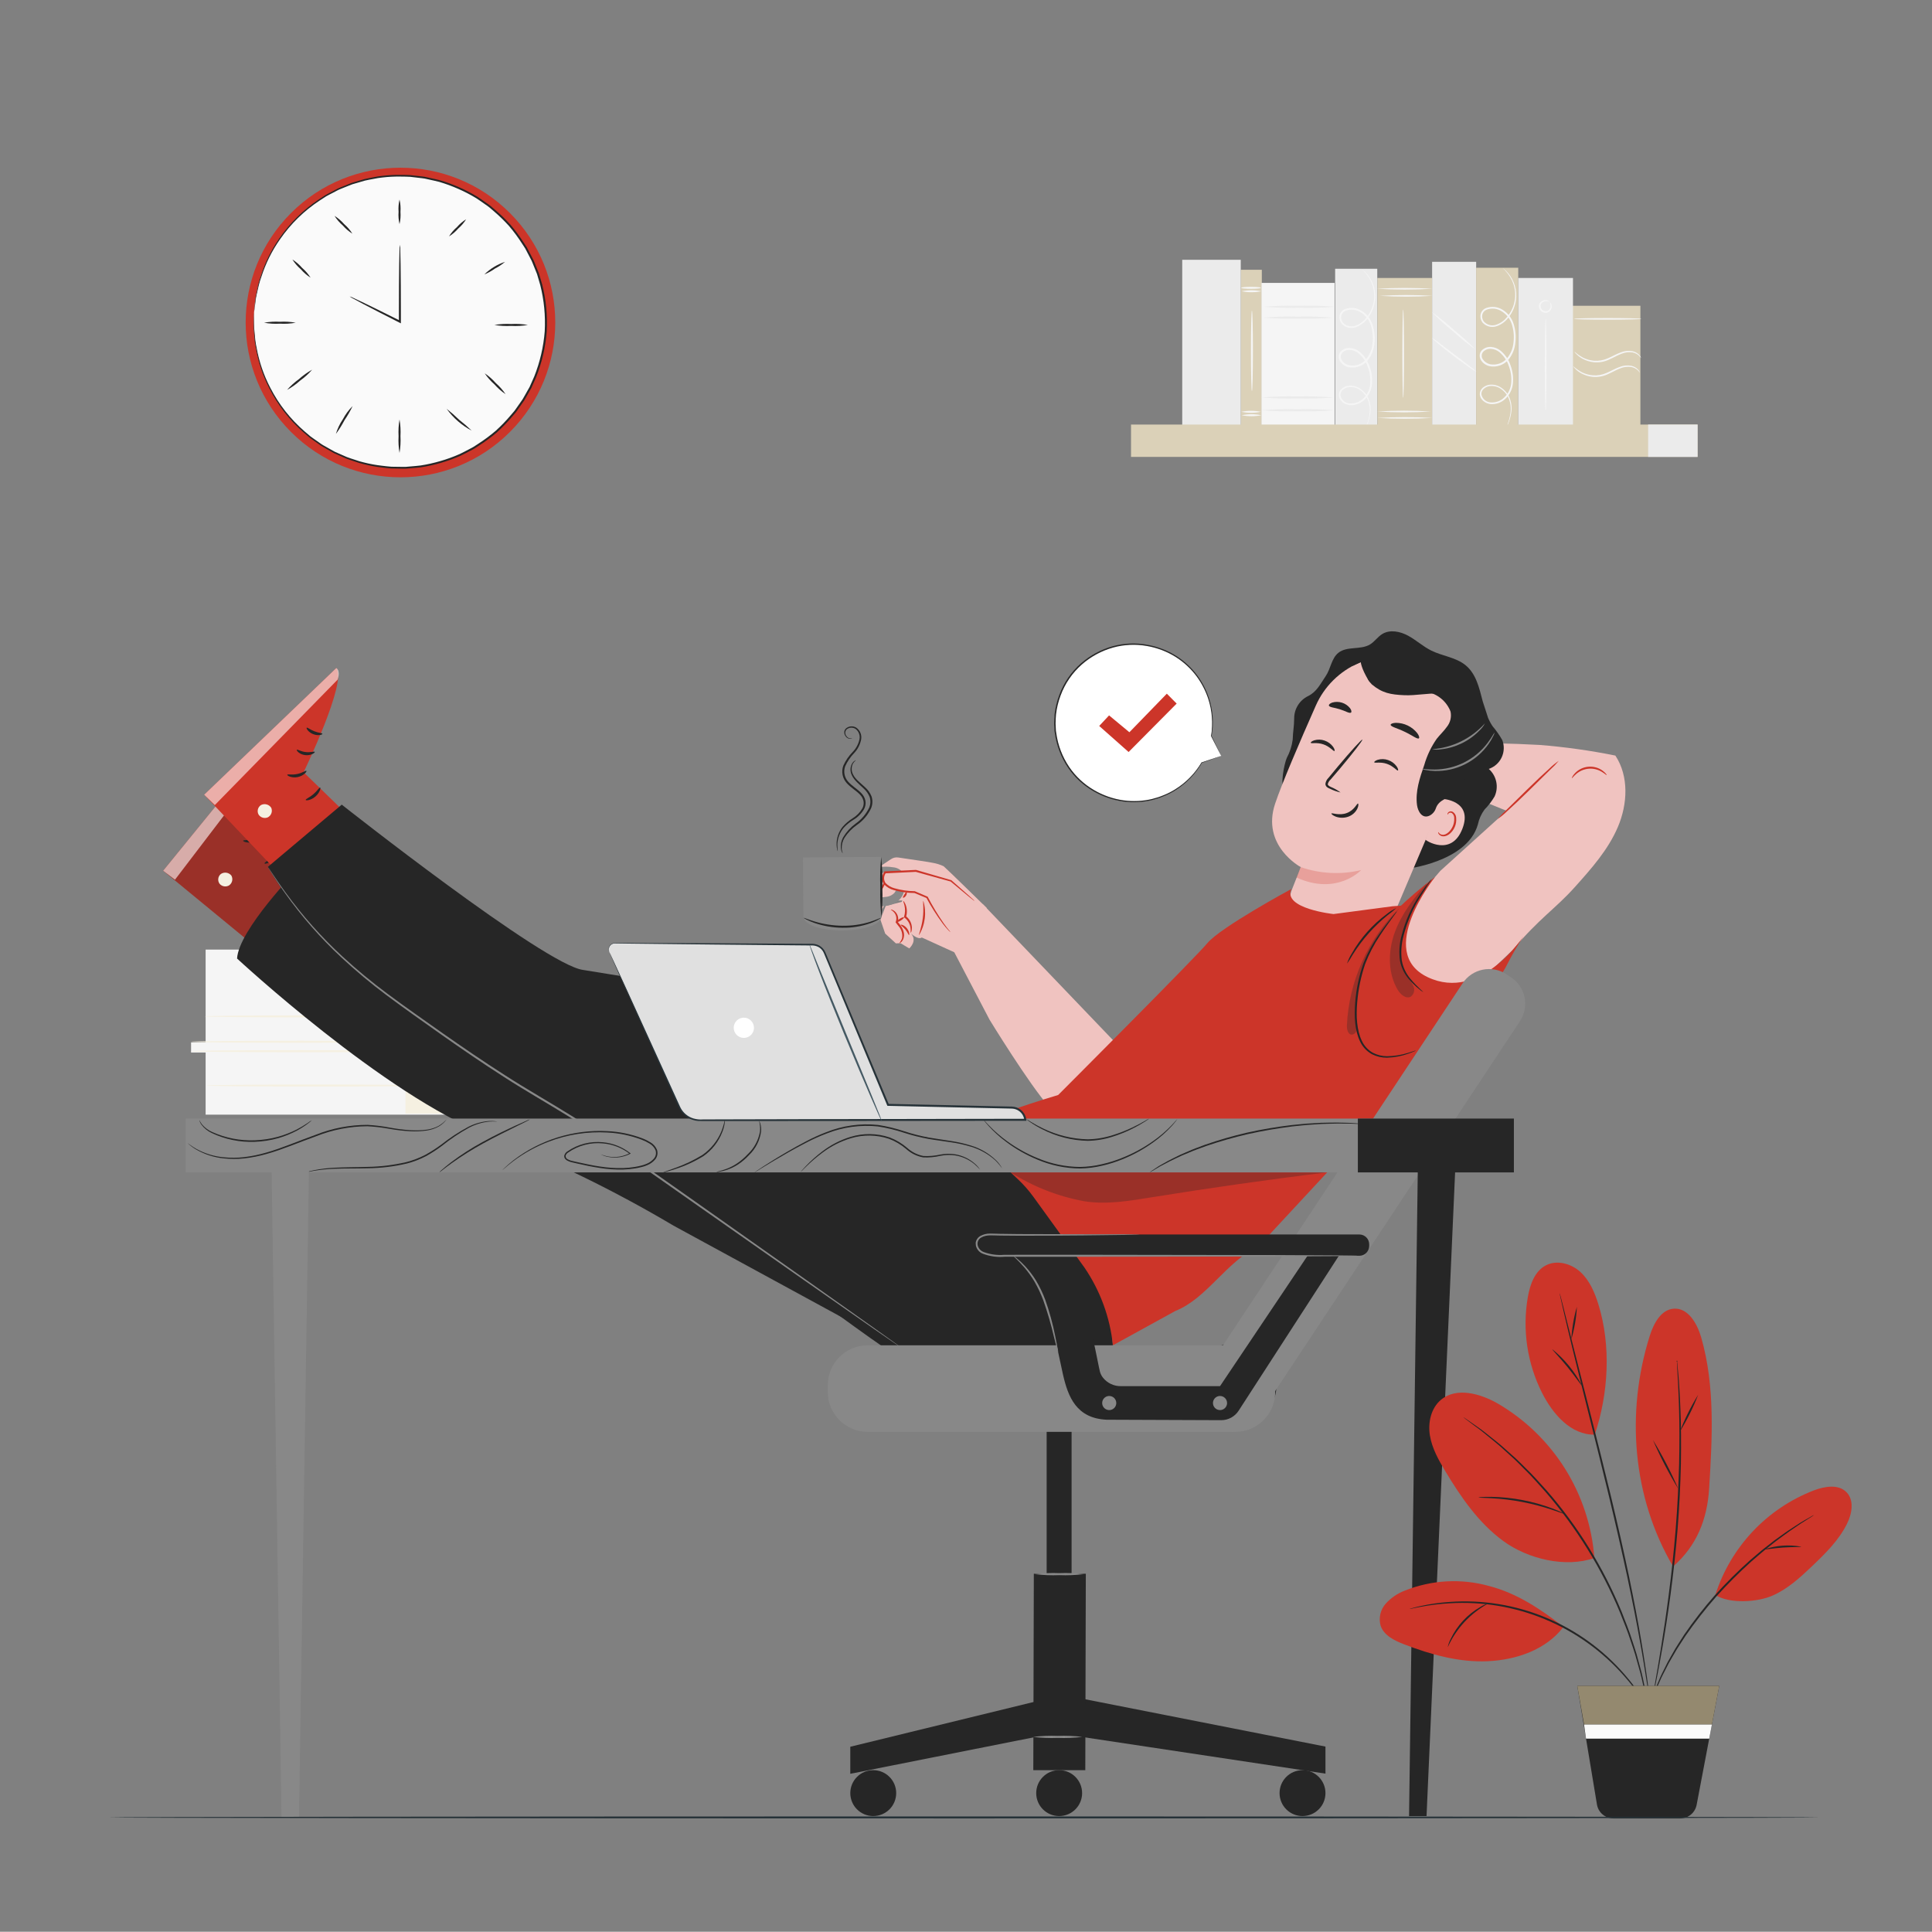<svg xmlns="http://www.w3.org/2000/svg" width="7317" height="7316" viewBox="0 0 7317 7316" fill="none"><rect x="0" y="0" width="7317" height="7316" fill="#808080" stroke="none"/><path d="M778.767 3596.37V3947.99H723.648V3986.17H778.767V4221.51H1809.21V4007.37H1732.88V3960.72H1809.21V3890.75H1843.13V3858.96H1802.85V3596.37H778.767Z" fill="#F5F5F5"></path><path d="M1535.58 3597.38V4217.59H1809.2V4003.45H1732.86V3960.72L1809.2 3962.19V3892.22H1843.79L1843.13 3856.06L1802.85 3855.01V3596.37L1535.58 3597.38Z" fill="#F5F0E1"></path><path d="M1555.07 3981.12C1555.07 3983.27 1368.61 3985.01 1138.66 3985.01C908.699 3985.01 722.199 3983.27 722.199 3981.12C722.199 3978.97 908.611 3977.21 1138.66 3977.21C1368.7 3977.21 1555.07 3978.97 1555.07 3981.12Z" fill="#F5F0E1"></path><path d="M1555.07 3945.4C1555.07 3947.55 1368.61 3949.29 1138.66 3949.29C908.699 3949.29 722.199 3947.55 722.199 3945.4C722.199 3943.25 908.611 3941.5 1138.66 3941.5C1368.7 3941.5 1555.07 3943.25 1555.07 3945.4Z" fill="#F5F0E1"></path><path d="M1608.62 3849.27C1608.62 3851.42 1422.17 3853.16 1192.19 3853.16C962.223 3853.16 775.738 3851.42 775.738 3849.27C775.738 3847.12 962.165 3845.38 1192.19 3845.38C1422.22 3845.38 1608.62 3847.12 1608.62 3849.27Z" fill="#F5F0E1"></path><path d="M1613.7 4111.23C1613.7 4113.38 1427.24 4115.12 1197.28 4115.12C967.328 4115.12 780.828 4113.38 780.828 4111.23C780.828 4109.08 967.24 4107.34 1197.28 4107.34C1427.33 4107.34 1613.7 4109.08 1613.7 4111.23Z" fill="#F5F0E1"></path><path d="M5949.71 1611.1H6212.59V1158.05H5949.71V1611.1Z" fill="#DBD1B8"></path><path d="M5216.39 1618.31H5423.97V1052.74H5216.39V1618.31Z" fill="#DBD1B8"></path><path d="M5213.94 1093.59C5284.56 1089.4 5355.36 1089.4 5425.97 1093.59C5355.36 1097.81 5284.56 1097.81 5213.94 1093.59Z" fill="#F5F5F5"></path><path d="M5225.47 1120.43C5292.23 1116.22 5359.18 1116.22 5425.93 1120.43C5359.18 1124.62 5292.23 1124.62 5225.47 1120.43Z" fill="#F5F5F5"></path><path d="M5314.24 1506.8C5312.5 1506.8 5311.08 1431.88 5311.08 1339.48C5311.08 1247.08 5312.55 1172.15 5314.24 1172.15C5315.94 1172.15 5317.39 1247.05 5317.39 1339.48C5317.39 1431.91 5315.98 1506.8 5314.24 1506.8Z" fill="#F5F5F5"></path><path d="M5216.39 1558.52C5284.06 1554.33 5351.93 1554.33 5419.61 1558.52C5351.93 1562.74 5284.06 1562.74 5216.39 1558.52Z" fill="#F5F5F5"></path><path d="M5216.39 1582.8C5285.77 1578.59 5355.35 1578.59 5424.73 1582.8C5355.35 1587 5285.77 1587 5216.39 1582.8Z" fill="#F5F5F5"></path><path d="M5423.84 1618.32H5590.6V991.584H5423.84V1618.32Z" fill="#EBEBEB"></path><path d="M5422.79 1279.42C5431.95 1284.52 5440.59 1290.5 5448.58 1297.29L5508.76 1342.92L5568.84 1388.71C5577.51 1394.61 5585.59 1401.34 5592.96 1408.8C5583.49 1404.25 5574.53 1398.73 5566.22 1392.32C5550.22 1381.42 5528.47 1365.84 5504.94 1347.96C5481.42 1330.08 5460.59 1313.28 5445.82 1300.77C5437.4 1294.49 5429.68 1287.33 5422.79 1279.42Z" fill="#F5F5F5"></path><path d="M5422.05 1181.3C5451.8 1202.64 5480.29 1225.67 5507.39 1250.28C5535.85 1273.29 5562.98 1297.92 5588.63 1324.04C5558.89 1302.69 5530.4 1279.66 5503.29 1255.06C5474.83 1232.04 5447.7 1207.42 5422.05 1181.3Z" fill="#F5F5F5"></path><path d="M4699.1 1618.77H4778.86V1021.72H4699.1V1618.77Z" fill="#DBD1B8"></path><path d="M4702.41 1103.06C4727.07 1108.06 4752.48 1108.06 4777.15 1103.06C4752.49 1098.05 4727.07 1098.05 4702.41 1103.06Z" fill="#F5F5F5"></path><path d="M4738.16 1093.83C4758.79 1093.83 4775.53 1092.15 4775.53 1090.07C4775.53 1087.99 4758.79 1086.31 4738.16 1086.31C4717.52 1086.31 4700.79 1087.99 4700.79 1090.07C4700.79 1092.15 4717.52 1093.83 4738.16 1093.83Z" fill="#F5F5F5"></path><path d="M4702.41 1572.59C4727.07 1577.6 4752.49 1577.6 4777.15 1572.59C4752.48 1567.6 4727.07 1567.6 4702.41 1572.59Z" fill="#F5F5F5"></path><path d="M4700.79 1559.59C4725.45 1564.61 4750.86 1564.61 4775.53 1559.59C4750.86 1554.6 4725.45 1554.6 4700.79 1559.59Z" fill="#F5F5F5"></path><path d="M4741.4 1481.61C4743.46 1481.61 4745.15 1413.23 4745.15 1328.89C4745.15 1244.55 4743.46 1176.16 4741.4 1176.16C4739.34 1176.16 4737.64 1244.54 4737.64 1328.89C4737.64 1413.25 4739.32 1481.61 4741.4 1481.61Z" fill="#F5F5F5"></path><path d="M5056.53 1614.93H5216.05V1017.89H5056.53V1614.93Z" fill="#EBEBEB"></path><path d="M5171.19 1622.59C5171.95 1621.6 5172.58 1620.51 5173.05 1619.35C5174.17 1617.16 5175.71 1613.84 5177.58 1609.4C5183.07 1596.43 5186.97 1582.84 5189.17 1568.93C5193.21 1546.6 5189.94 1523.56 5179.85 1503.23C5173.11 1490.69 5163.4 1479.98 5151.58 1472.04C5138.13 1462.85 5121.76 1458.98 5105.62 1461.18C5096.84 1462.59 5088.62 1466.38 5081.86 1472.16C5078.16 1475.2 5075.21 1479.06 5073.23 1483.42C5071.24 1487.79 5070.29 1492.55 5070.43 1497.34C5070.85 1502.27 5072.28 1507.06 5074.63 1511.41C5076.98 1515.76 5080.2 1519.59 5084.08 1522.65C5091.76 1529.18 5101.25 1533.21 5111.28 1534.2C5121.63 1535.02 5132.04 1533.61 5141.79 1530.05C5151.55 1526.5 5160.42 1520.89 5167.82 1513.61C5183.8 1498.51 5193.77 1478.12 5195.87 1456.24C5198.1 1433.7 5195.27 1410.94 5187.6 1389.63C5180.48 1366.87 5166.89 1346.68 5148.49 1331.51C5138.6 1323.7 5126.62 1318.98 5114.05 1317.95C5107.51 1317.3 5100.91 1318.1 5094.71 1320.3C5088.52 1322.5 5082.88 1326.04 5078.22 1330.66C5073.31 1335.69 5070.4 1342.32 5070.02 1349.33C5069.83 1356.25 5071.74 1363.05 5075.51 1368.85C5082.98 1380.07 5094.52 1387.95 5107.7 1390.8C5120.44 1393.28 5133.61 1392.41 5145.92 1388.28C5158.23 1384.16 5169.26 1376.91 5177.93 1367.26C5193.91 1348.3 5203.49 1324.77 5205.29 1300.04C5208 1276.59 5205.65 1252.83 5198.42 1230.36C5191.5 1208.31 5176.87 1189.49 5157.21 1177.35C5147.91 1171.35 5137.33 1167.62 5126.32 1166.47C5115.31 1165.32 5104.19 1166.77 5093.84 1170.71C5088.65 1172.72 5084.04 1176 5080.44 1180.25C5076.84 1184.51 5074.36 1189.6 5073.24 1195.05C5072.31 1200.3 5072.48 1205.69 5073.74 1210.87C5075 1216.04 5077.32 1220.9 5080.56 1225.14C5087.09 1232.58 5095.69 1237.91 5105.26 1240.44C5114.83 1242.97 5124.94 1242.6 5134.3 1239.36C5151.02 1233.57 5165.74 1223.13 5176.73 1209.26C5196.14 1186.24 5207.34 1157.41 5208.54 1127.32C5209.11 1109.01 5205.87 1090.78 5199.01 1073.79C5192.16 1056.8 5181.85 1041.42 5168.73 1028.63C5166.1 1026.1 5163.33 1023.71 5160.43 1021.48C5159.51 1020.63 5158.47 1019.93 5157.35 1019.38C5171.27 1031.96 5182.75 1047 5191.19 1063.76C5200.85 1083.44 5205.38 1105.24 5204.36 1127.13C5202.76 1156.11 5191.63 1183.74 5172.71 1205.74C5162.29 1218.67 5148.42 1228.38 5132.7 1233.74C5124.5 1236.55 5115.65 1236.86 5107.26 1234.65C5098.88 1232.44 5091.33 1227.8 5085.58 1221.32C5082.93 1217.76 5081.04 1213.7 5080.03 1209.38C5079.03 1205.06 5078.92 1200.59 5079.72 1196.23C5080.66 1191.8 5082.71 1187.69 5085.67 1184.27C5088.64 1180.85 5092.42 1178.25 5096.67 1176.69C5106.04 1173.25 5116.1 1172.04 5126.02 1173.18C5135.95 1174.31 5145.47 1177.75 5153.83 1183.22C5172.04 1194.57 5185.55 1212.11 5191.88 1232.61C5198.69 1254.11 5200.85 1276.8 5198.21 1299.19C5196.51 1322.33 5187.56 1344.35 5172.64 1362.11C5164.84 1370.77 5154.94 1377.28 5143.9 1381C5132.85 1384.72 5121.04 1385.54 5109.59 1383.37C5098.35 1380.96 5088.49 1374.28 5082.08 1364.74C5078.94 1360.44 5077.4 1355.19 5077.72 1349.87C5078.04 1344.56 5080.2 1339.53 5083.83 1335.64C5087.75 1331.82 5092.46 1328.91 5097.63 1327.1C5102.8 1325.3 5108.3 1324.65 5113.74 1325.21C5124.87 1326.13 5135.48 1330.31 5144.25 1337.23C5161.52 1351.52 5174.28 1370.49 5181.01 1391.87C5188.39 1412.16 5191.19 1433.84 5189.18 1455.34C5187.38 1475.66 5178.25 1494.62 5163.51 1508.71C5156.82 1515.4 5148.77 1520.58 5139.91 1523.89C5131.05 1527.21 5121.58 1528.59 5112.15 1527.93C5103.57 1527.55 5095.38 1524.28 5088.89 1518.66C5082.41 1513.04 5078.01 1505.4 5076.4 1496.97C5076.27 1493.03 5077.04 1489.11 5078.66 1485.52C5080.27 1481.92 5082.7 1478.75 5085.74 1476.24C5091.69 1471.09 5098.94 1467.67 5106.7 1466.35C5121.55 1464.22 5136.66 1467.65 5149.14 1475.97C5160.44 1483.37 5169.77 1493.42 5176.32 1505.24C5186.3 1524.72 5189.85 1546.87 5186.43 1568.49C5184.56 1582.27 5181.18 1595.8 5176.34 1608.83C5172.9 1617.83 5170.89 1622.46 5171.19 1622.59Z" fill="#F5F5F5"></path><path d="M4777.59 1615.18H5054.35V1071.46H4777.59V1615.18Z" fill="#F5F5F5"></path><path d="M4787.08 1161.78C4831.62 1165.54 4876.34 1166.79 4921.02 1165.54C4965.72 1166.79 5010.44 1165.54 5054.99 1161.78C5010.44 1158.04 4965.72 1156.79 4921.02 1158.04C4876.34 1156.79 4831.62 1158.04 4787.08 1161.78Z" fill="#EBEBEB"></path><path d="M4783.64 1203.01C4827.61 1206.77 4871.76 1208.02 4915.87 1206.77C4959.99 1208.02 5004.14 1206.77 5048.12 1203.01C5004.14 1199.27 4959.99 1198.02 4915.87 1199.27C4871.76 1198.02 4827.62 1199.27 4783.64 1203.01Z" fill="#EBEBEB"></path><path d="M4774.76 1553.73C4821.08 1557.48 4867.56 1558.73 4914.01 1557.47C4960.47 1558.73 5006.95 1557.48 5053.27 1553.73C5006.95 1549.97 4960.47 1548.72 4914.01 1549.97C4867.56 1548.72 4821.08 1549.97 4774.76 1553.73Z" fill="#EBEBEB"></path><path d="M4778.49 1505.27C4823.61 1509.02 4868.9 1510.28 4914.16 1509.03C4959.42 1510.28 5004.72 1509.02 5049.84 1505.27C5004.72 1501.53 4959.42 1500.28 4914.16 1501.52C4868.9 1500.28 4823.61 1501.53 4778.49 1505.27Z" fill="#EBEBEB"></path><path d="M5590.47 1611.1H5749.99V1014.06H5590.47V1611.1Z" fill="#DBD1B8"></path><path d="M5705.11 1618.77C5705.87 1617.77 5706.49 1616.68 5706.97 1615.52C5708.11 1613.34 5709.65 1610 5711.52 1605.57C5717.01 1592.6 5720.91 1579.01 5723.11 1565.1C5727.14 1542.77 5723.88 1519.74 5713.79 1499.42C5707.04 1486.87 5697.33 1476.16 5685.5 1468.22C5672.07 1459.02 5655.69 1455.15 5639.56 1457.35C5630.78 1458.76 5622.56 1462.56 5615.8 1468.34C5612.09 1471.38 5609.14 1475.23 5607.16 1479.59C5605.18 1483.96 5604.22 1488.71 5604.37 1493.5C5604.79 1498.43 5606.22 1503.22 5608.56 1507.58C5610.91 1511.93 5614.12 1515.76 5618.01 1518.82C5625.69 1525.35 5635.18 1529.38 5645.22 1530.38C5655.57 1531.2 5665.97 1529.78 5675.72 1526.23C5685.47 1522.68 5694.35 1517.07 5701.75 1509.79C5717.73 1494.68 5727.7 1474.3 5729.79 1452.4C5732.03 1429.86 5729.2 1407.11 5721.53 1385.8C5714.42 1363.02 5700.84 1342.8 5682.43 1327.61C5672.53 1319.8 5660.55 1315.08 5647.99 1314.04C5641.44 1313.4 5634.84 1314.2 5628.64 1316.4C5622.45 1318.6 5616.81 1322.13 5612.14 1326.76C5607.25 1331.79 5604.34 1338.42 5603.96 1345.43C5603.76 1352.34 5605.68 1359.15 5609.45 1364.95C5616.91 1376.17 5628.46 1384.04 5641.64 1386.9C5654.38 1389.37 5667.55 1388.51 5679.86 1384.38C5692.17 1380.25 5703.19 1373.01 5711.87 1363.35C5727.86 1344.4 5737.44 1320.87 5739.23 1296.13C5741.94 1272.68 5739.6 1248.93 5732.37 1226.46C5725.44 1204.41 5710.82 1185.6 5691.17 1173.44C5681.86 1167.45 5671.28 1163.72 5660.27 1162.57C5649.26 1161.42 5638.14 1162.87 5627.8 1166.8C5622.6 1168.81 5617.99 1172.09 5614.38 1176.35C5610.78 1180.6 5608.3 1185.69 5607.18 1191.15C5606.25 1196.4 5606.43 1201.78 5607.68 1206.96C5608.94 1212.13 5611.26 1217 5614.49 1221.23C5621.02 1228.69 5629.62 1234.02 5639.2 1236.56C5648.78 1239.09 5658.89 1238.71 5668.25 1235.45C5684.97 1229.66 5699.69 1219.22 5710.69 1205.36C5730.1 1182.34 5741.28 1153.5 5742.48 1123.42C5743.05 1105.11 5739.8 1086.88 5732.95 1069.89C5726.1 1052.9 5715.79 1037.52 5702.68 1024.72C5700.05 1022.2 5697.28 1019.81 5694.39 1017.58C5693.45 1016.75 5692.41 1016.04 5691.3 1015.48C5705.22 1028.06 5716.7 1043.11 5725.14 1059.87C5734.81 1079.54 5739.34 1101.34 5738.31 1123.24C5736.7 1152.21 5725.57 1179.84 5706.66 1201.84C5696.24 1214.77 5682.37 1224.48 5666.66 1229.84C5658.45 1232.64 5649.6 1232.96 5641.22 1230.76C5632.83 1228.55 5625.29 1223.91 5619.53 1217.43C5616.88 1213.87 5615 1209.8 5613.99 1205.48C5612.98 1201.16 5612.87 1196.68 5613.67 1192.32C5614.62 1187.9 5616.67 1183.79 5619.64 1180.37C5622.6 1176.96 5626.39 1174.35 5630.63 1172.8C5640.01 1169.35 5650.06 1168.14 5659.99 1169.27C5669.92 1170.4 5679.44 1173.84 5687.8 1179.31C5706.01 1190.67 5719.52 1208.21 5725.84 1228.72C5732.66 1250.21 5734.82 1272.9 5732.18 1295.28C5730.49 1318.43 5721.54 1340.44 5706.6 1358.2C5698.81 1366.87 5688.91 1373.37 5677.87 1377.1C5666.82 1380.82 5655 1381.64 5643.55 1379.46C5632.32 1377.05 5622.46 1370.38 5616.05 1360.85C5612.9 1356.55 5611.36 1351.29 5611.69 1345.97C5612.01 1340.66 5614.18 1335.62 5617.82 1331.73C5621.73 1327.91 5626.44 1325 5631.61 1323.2C5636.77 1321.4 5642.27 1320.75 5647.71 1321.3C5658.84 1322.22 5669.45 1326.4 5678.22 1333.33C5695.49 1347.61 5708.25 1366.59 5714.97 1387.96C5722.37 1408.25 5725.17 1429.93 5723.17 1451.44C5721.35 1471.75 5712.22 1490.72 5697.47 1504.81C5690.79 1511.51 5682.74 1516.68 5673.88 1520C5665.02 1523.31 5655.55 1524.69 5646.11 1524.03C5637.54 1523.65 5629.34 1520.39 5622.85 1514.77C5616.37 1509.15 5611.97 1501.5 5610.38 1493.07C5610.25 1489.13 5611.02 1485.21 5612.64 1481.62C5614.26 1478.03 5616.68 1474.85 5619.72 1472.35C5625.67 1467.19 5632.91 1463.77 5640.67 1462.44C5655.52 1460.31 5670.63 1463.74 5683.1 1472.07C5694.4 1479.48 5703.74 1489.52 5710.3 1501.33C5720.29 1520.82 5723.83 1542.97 5720.42 1564.6C5718.53 1578.37 5715.14 1591.89 5710.32 1604.93C5706.84 1614.01 5704.83 1618.64 5705.11 1618.77Z" fill="#F5F5F5"></path><path d="M4477.43 1611.1H4699.1V983.93H4477.43V1611.1Z" fill="#EBEBEB"></path><path d="M5749.98 1611.1H5957.3V1052.74H5749.98V1611.1Z" fill="#EBEBEB"></path><path d="M5962.52 1331.21C5972.55 1340.27 5983.61 1348.13 5995.48 1354.62C6008.52 1361.08 6022.67 1365.01 6037.18 1366.19C6054.91 1367.51 6072.69 1364.41 6088.94 1357.19C6106.49 1349.72 6122.47 1340.12 6138.69 1334.5C6153.02 1328.7 6168.74 1327.26 6183.88 1330.37C6194.1 1332.68 6203.29 1338.25 6210.06 1346.25C6212.72 1348.99 6214.51 1352.46 6215.2 1356.23C6214.67 1356.5 6213.1 1352.77 6208.23 1347.89C6201.28 1341.08 6192.45 1336.5 6182.89 1334.72C6168.6 1332.44 6153.97 1334.26 6140.67 1339.96C6125.21 1345.6 6109.48 1355.22 6091.37 1362.99C6074.19 1370.6 6055.35 1373.69 6036.64 1371.96C6021.46 1370.46 6006.74 1365.9 5993.37 1358.55C5984.39 1353.71 5976.23 1347.46 5969.22 1340.04C5966.45 1337.55 5964.17 1334.55 5962.52 1331.21Z" fill="#F5F5F5"></path><path d="M5957.85 1386.47C5967.89 1395.53 5978.95 1403.38 5990.81 1409.88C6003.85 1416.35 6018.01 1420.28 6032.51 1421.45C6050.24 1422.78 6068.03 1419.68 6084.27 1412.46C6101.83 1404.98 6117.82 1395.38 6134.02 1389.78C6148.35 1383.97 6164.07 1382.53 6179.22 1385.65C6189.43 1387.95 6198.62 1393.52 6205.39 1401.51C6208.06 1404.25 6209.84 1407.73 6210.53 1411.49C6210 1411.77 6208.44 1408.05 6203.56 1403.15C6196.59 1396.36 6187.76 1391.8 6178.19 1390.04C6163.91 1387.76 6149.27 1389.58 6135.98 1395.28C6120.51 1400.93 6104.78 1410.54 6086.67 1418.31C6069.49 1425.93 6050.65 1429.02 6031.94 1427.29C6016.77 1425.79 6002.05 1421.22 5988.69 1413.87C5979.7 1409.04 5971.54 1402.79 5964.52 1395.37C5961.76 1392.84 5959.5 1389.82 5957.85 1386.47Z" fill="#F5F5F5"></path><path d="M5961.27 1207.64C5961.27 1205.9 6018.33 1204.48 6088.76 1204.48C6159.18 1204.48 6216.25 1205.94 6216.25 1207.64C6216.25 1209.33 6159.18 1210.78 6088.76 1210.78C6018.33 1210.78 5961.27 1209.38 5961.27 1207.64Z" fill="#F5F5F5"></path><path d="M5867.36 1142.76C5861.65 1140.42 5855.34 1139.91 5849.32 1141.3C5846.28 1142.1 5843.46 1143.56 5841.04 1145.56C5838.62 1147.57 5836.66 1150.08 5835.31 1152.91C5834.24 1156.45 5834.17 1160.21 5835.1 1163.78C5836.03 1167.36 5837.93 1170.6 5840.59 1173.16C5843.25 1175.72 5846.57 1177.5 5850.18 1178.3C5853.78 1179.1 5857.54 1178.89 5861.03 1177.69C5863.81 1176.21 5866.24 1174.16 5868.16 1171.66C5870.07 1169.16 5871.42 1166.28 5872.12 1163.21C5873.24 1157.14 5872.47 1150.87 5869.91 1145.25C5870.12 1145.03 5871.96 1146.01 5873.88 1149.11C5876.44 1153.64 5877.37 1158.93 5876.49 1164.06C5875.95 1167.99 5874.51 1171.73 5872.27 1175C5870.03 1178.27 5867.07 1180.97 5863.6 1182.89C5859.03 1184.8 5854 1185.32 5849.13 1184.41C5844.26 1183.49 5839.76 1181.18 5836.19 1177.74C5832.62 1174.31 5830.12 1169.91 5829.02 1165.08C5827.91 1160.25 5828.23 1155.2 5829.95 1150.56C5831.74 1147.03 5834.32 1143.96 5837.5 1141.6C5840.68 1139.23 5844.36 1137.64 5848.26 1136.95C5853.35 1135.87 5858.67 1136.59 5863.3 1138.98C5866.53 1140.7 5867.57 1142.5 5867.36 1142.76Z" fill="#F5F5F5"></path><path d="M5853.96 1555.22C5852.22 1555.22 5850.8 1476.96 5850.8 1380.43C5850.8 1283.9 5852.26 1205.61 5853.96 1205.61C5855.66 1205.61 5857.11 1283.86 5857.11 1380.43C5857.11 1477 5855.7 1555.22 5853.96 1555.22Z" fill="#F5F5F5"></path><path d="M6429.19 1607.91H4283.48V1730.39H6429.19V1607.91Z" fill="#DBD1B8"></path><path d="M6429.19 1607.91H6241.86V1730.39H6429.19V1607.91Z" fill="#EBEBEB"></path><path d="M5728.03 3598.64C5830.83 3476.41 5889.73 3442.76 5964.06 3359.89C6026.78 3289.94 6090.61 3218.31 6127.39 3131.85C6164.18 3045.39 6169.65 2939.9 6117.81 2861.55C6022.98 2842.4 5927.08 2828.95 5830.64 2821.28C5708.2 2814.65 5651.31 2815.57 5651.31 2815.57L5583.46 3020.91L5706.08 3070.9L5454.88 3298.18L5256.61 3528.84L5355.19 3814.46L5488.6 3826.76L5728.03 3598.64Z" fill="#F0C3C0"></path><path d="M5903.46 2881.52C5893.45 2893.52 5882.58 2904.77 5870.92 2915.18L5790.45 2994.31C5758.88 3025.14 5729.87 3052.64 5708.29 3071.93C5697.14 3082.93 5685.01 3092.89 5672.04 3101.68C5682.07 3089.69 5692.95 3078.44 5704.6 3068.02L5785.08 2988.88C5816.62 2958.06 5845.64 2930.56 5867.22 2911.33C5878.37 2900.31 5890.5 2890.34 5903.46 2881.52Z" fill="#CC3529"></path><path d="M6084.95 2935.67C6084.01 2936.51 6078.17 2930 6066.47 2923.12C6051.44 2913.95 6033.87 2909.83 6016.33 2911.37C5998.79 2912.91 5982.2 2920.03 5969 2931.68C5958.67 2940.46 5954.06 2947.91 5952.99 2947.25C5952.25 2946.9 5955.26 2938.23 5965.33 2927.74C5978.68 2913.96 5996.55 2905.45 6015.67 2903.77C6034.78 2902.1 6053.86 2907.37 6069.41 2918.61C6081.16 2927.19 6085.63 2935.18 6084.95 2935.67Z" fill="#CC3529"></path><path d="M5638.38 2912.09C5649.04 2908.48 5658.86 2902.75 5667.26 2895.25C5675.65 2887.75 5682.44 2878.63 5687.23 2868.44C5692.01 2858.24 5694.68 2847.19 5695.09 2835.94C5695.5 2824.69 5693.62 2813.47 5689.59 2802.96C5679.11 2784.47 5666.9 2767.01 5653.13 2750.82C5646.32 2740.74 5640.51 2730.02 5635.79 2718.82L5615.62 2656.66C5601.97 2604.63 5590.66 2552.02 5550.17 2519.12C5513.48 2489.22 5462.57 2484.81 5420.23 2463.69C5389.35 2448.3 5363.54 2424.27 5333.27 2407.75C5303 2391.23 5264.13 2383.19 5234.78 2401.32C5217.56 2411.95 5206.03 2430.16 5188.72 2440.65C5152.96 2462.3 5101.73 2446.18 5068.99 2472.16C5042.37 2493.28 5039.94 2532.75 5020.7 2560.77C4999.81 2591.24 4987.19 2619.84 4954.07 2636.22C4938.13 2643.99 4924.73 2656.12 4915.41 2671.2C4906.08 2686.28 4901.22 2703.69 4901.39 2721.42C4901.04 2753.92 4896.74 2768.72 4895.79 2801.21C4892.61 2825.49 4885.01 2848.98 4873.37 2870.52C4863.96 2892.28 4846.21 2976.7 4865.53 2990.5L5086.21 3090C5155.93 3158.48 5228.14 3228.61 5318.55 3265.58L5335.98 3289.08C5315.14 3291.6 5556.74 3267.47 5597.14 3122.28C5601.39 3101.94 5609.97 3082.76 5622.28 3066.03C5637 3051.07 5649.82 3034.37 5660.47 3016.28C5668.46 2998.85 5670.62 2979.3 5666.64 2960.53C5662.67 2941.77 5652.75 2924.79 5638.38 2912.09Z" fill="#262626"></path><path d="M5405.38 3156.62C5452.24 3104.41 5494.5 3048.23 5531.67 2988.73C5568.94 2928.93 5590.76 2860.81 5595.17 2790.48C5595.54 2779.86 5591.76 2706.04 5581.58 2702.98C5574.26 2700.8 5568.57 2765.9 5562.56 2770.48C5504.98 2814.55 5467.16 2880.47 5445.06 2949.53C5424.19 3016.87 5410.89 3086.33 5405.39 3156.62" fill="#262626"></path><path d="M4969.05 3607.24C5070.44 3646.45 5274.86 3473.63 5274.86 3473.63L5513.51 2911.76C5585.63 2751.38 5552.4 2575.73 5390.07 2508.08L5374.71 2502.7C5300.14 2476.6 5218.49 2479.53 5145.99 2510.9C5073.49 2542.28 5015.46 2599.81 4983.45 2672.03C4921.7 2811.39 4855.29 2966.14 4829.32 3043.42C4775.57 3203.38 4926.19 3283.88 4926.19 3283.88C4926.55 3284.03 4912.21 3320.46 4893.86 3366.39C4852.62 3469.71 4927.32 3594.13 4969.05 3607.18V3607.24Z" fill="#F0C3C0"></path><path d="M4926.19 3283.95C4999.83 3309.49 5079.24 3313.39 5155.02 3295.18C5155.02 3295.18 5063.94 3393.33 4910.02 3323.39L4926.19 3283.95Z" fill="#CC3529" fill-opacity="0.24"></path><path d="M4964.24 2813.28C4966.02 2817.23 4987.65 2810.5 5012.17 2819.13C5036.71 2827.4 5050.21 2846.27 5053.97 2844.21C5055.75 2843.33 5054.74 2836.97 5048.91 2828.54C5040.89 2817.5 5029.64 2809.21 5016.72 2804.81C5003.99 2800.29 4990.15 2799.95 4977.22 2803.84C4967.73 2806.99 4963.31 2811.46 4964.24 2813.28Z" fill="#262626"></path><path d="M5204.67 2887.08C5206.46 2891.03 5228.17 2884.31 5252.61 2892.93C5277.14 2901.19 5290.65 2920.08 5294.41 2918C5296.18 2917.12 5295.21 2910.78 5289.35 2902.34C5281.33 2891.29 5270.08 2883 5257.16 2878.59C5244.42 2874.1 5230.59 2873.76 5217.65 2877.63C5208.2 2880.8 5203.71 2885.27 5204.67 2887.08Z" fill="#262626"></path><path d="M5077.05 3001.24C5065.56 2992.68 5053.05 2985.6 5039.8 2980.16C5033.77 2977.33 5028.3 2974.01 5028.73 2969.39C5030.46 2962.74 5034.18 2956.78 5039.39 2952.31L5074.5 2911.2C5123.87 2852.42 5161.94 2803.2 5159.57 2801.24C5157.2 2799.28 5115.22 2845.31 5065.93 2904.08L5031.47 2945.77C5024.9 2951.94 5020.72 2960.23 5019.65 2969.18C5019.78 2971.7 5020.49 2974.16 5021.72 2976.37C5022.94 2978.57 5024.66 2980.47 5026.73 2981.91C5029.86 2984.06 5033.26 2985.81 5036.83 2987.11C5049.58 2993.5 5063.1 2998.25 5077.05 3001.24Z" fill="#262626"></path><path d="M5143.16 3043.36C5139.25 3041.74 5129.9 3068.24 5100.56 3079.2C5071.23 3090.16 5043.98 3077.28 5042.47 3080.92C5041.52 3082.39 5046.97 3088.24 5058.8 3092.79C5074.3 3098.44 5091.29 3098.44 5106.78 3092.79C5121.66 3087.38 5133.85 3076.4 5140.79 3062.17C5145.69 3051.47 5145.03 3043.85 5143.16 3043.36Z" fill="#262626"></path><path d="M5266.74 2744.96C5266.81 2752.47 5292.36 2757.85 5319.87 2771.37C5347.67 2784.32 5367.86 2800.83 5373.76 2796.25C5376.45 2793.99 5374.61 2786.31 5367.49 2776.6C5357.76 2764.33 5345.36 2754.44 5331.23 2747.68C5317.11 2740.91 5301.63 2737.46 5285.96 2737.57C5273.94 2738.14 5266.8 2741.52 5266.74 2744.96Z" fill="#262626"></path><path d="M5032.93 2672.28C5035.29 2679.35 5054.18 2679.48 5074.55 2686.3C5095.15 2692.4 5110.67 2703.14 5116.66 2698.71C5119.38 2696.48 5118.63 2689.93 5112.97 2682.09C5105.1 2672.26 5094.48 2664.98 5082.47 2661.19C5070.46 2657.4 5057.59 2657.27 5045.5 2660.8C5036.34 2664 5031.98 2668.87 5032.93 2672.28Z" fill="#262626"></path><path d="M5459.24 3025.21C5462.37 3024.98 5580 3031.06 5538.43 3138.8C5496.86 3246.53 5397.33 3182.52 5398.34 3179.36C5399.35 3176.2 5459.24 3025.21 5459.24 3025.21Z" fill="#F0C3C0"></path><path d="M5446.98 3151.26C5447.58 3151.1 5448.35 3153.3 5450.96 3155.97C5454.69 3159.6 5459.67 3161.64 5464.87 3161.68C5477.85 3161.9 5494.4 3147.53 5502.42 3128.33C5506.25 3119.21 5508 3109.34 5507.54 3099.45C5507.83 3095.7 5507.2 3091.93 5505.71 3088.47C5504.22 3085.01 5501.92 3081.97 5498.99 3079.6C5497.06 3078.19 5494.69 3077.51 5492.3 3077.67C5489.92 3077.83 5487.66 3078.82 5485.93 3080.47C5483.32 3082.92 5483.18 3085.33 5482.53 3085.3C5482.14 3085.46 5480.92 3082.61 5483.51 3078.5C5485.14 3076.06 5487.55 3074.25 5490.35 3073.38C5494.18 3072.29 5498.28 3072.74 5501.77 3074.65C5505.86 3077.23 5509.22 3080.81 5511.53 3085.06C5513.83 3089.31 5515.01 3094.08 5514.94 3098.91C5515.93 3110 5514.18 3121.16 5509.85 3131.42C5500.79 3152.86 5481.85 3168.87 5464.49 3167.36C5461.27 3167.09 5458.15 3166.09 5455.37 3164.45C5452.58 3162.82 5450.2 3160.57 5448.4 3157.89C5446.17 3153.94 5446.6 3151.31 5446.98 3151.26Z" fill="#CC3529"></path><path d="M5123.3 2521.85C5109.74 2505.39 5184.13 2469.81 5234.5 2467.35C5310.59 2463.65 5416.23 2484.66 5469.01 2525.09C5532.57 2573.77 5577.93 2632.95 5588.06 2712.38C5596.38 2792.45 5583.25 2873.3 5550.01 2946.63C5541.87 2969.79 5527.68 2990.36 5508.93 3006.2C5484.53 3023.98 5449.86 3027.53 5438.15 3060.75C5436.2 3066.83 5433.07 3072.47 5428.93 3077.34C5424.79 3082.2 5419.72 3086.2 5414.02 3089.09C5386.12 3102.26 5369.88 3073 5366.63 3049.01C5359.71 2997.64 5376.96 2946.41 5393.96 2897.46C5404.16 2861.97 5420.12 2828.4 5441.19 2798.09C5453.53 2782.29 5468.66 2768.74 5480.1 2752.26C5486.34 2744.38 5490.79 2735.24 5493.14 2725.47C5495.49 2715.7 5495.69 2705.54 5493.72 2695.68C5492.36 2691.44 5490.61 2687.34 5488.5 2683.42C5478.71 2664.43 5464.04 2648.39 5446 2636.94C5427.97 2625.5 5407.21 2619.06 5385.86 2618.29C5316.97 2615.73 5201.13 2606.76 5182.31 2575.58C5155.23 2530.72 5153.57 2507.81 5153.57 2507.81L5123.3 2521.85Z" fill="#262626"></path><path d="M5469.16 2508.3C5443.91 2486.26 5414.54 2469.44 5382.75 2458.81C5350.96 2448.19 5317.38 2443.97 5283.95 2446.41C5266.18 2447.36 5248.79 2451.89 5232.82 2459.73C5216.85 2467.57 5202.63 2478.56 5191.02 2492.03C5169.5 2520.26 5167.61 2564.72 5193.2 2589.29L5194.78 2591.44C5234.45 2624.99 5266.64 2630.66 5318.54 2632.94C5362.21 2634.87 5405.76 2624.7 5449.42 2626.84C5496.16 2629.21 5541.12 2645.52 5578.52 2673.66C5557.21 2609.9 5519.5 2552.87 5469.16 2508.3Z" fill="#262626"></path><path d="M5623.82 2739.49C5618.58 2749.67 5611.59 2758.85 5603.17 2766.6C5564.34 2806.58 5512.79 2831.79 5457.39 2837.89C5446.1 2839.76 5434.56 2839.64 5423.3 2837.54C5500.31 2832.1 5572.19 2796.95 5623.76 2739.5L5623.82 2739.49Z" fill="#888888"></path><path d="M5660.22 2774.64C5659.4 2778.97 5657.86 2783.14 5655.66 2786.96C5650.52 2797.76 5644.45 2808.09 5637.51 2817.83C5614.57 2850.38 5583.92 2876.74 5548.3 2894.55C5512.68 2912.36 5473.2 2921.07 5433.4 2919.9C5421.44 2919.61 5409.54 2918.28 5397.81 2915.91C5393.43 2915.38 5389.17 2914.11 5385.21 2912.16C5385.45 2910.8 5403.71 2914.86 5433.5 2914.46C5472.2 2914.14 5510.31 2904.97 5544.92 2887.67C5579.53 2870.36 5609.73 2845.36 5633.2 2814.6C5651.2 2791.05 5658.92 2774.01 5660.22 2774.64Z" fill="#888888"></path><path d="M4239.67 3964.86L3721.57 3423.71L3610.25 3599.15L3747.63 3861.73C3747.63 3861.73 3897.4 4106.84 3974.42 4193.3C4051.44 4279.76 4057.14 4261.01 4057.14 4261.01L4239.67 3964.86Z" fill="#F0C3C0"></path><path d="M3530.22 3267.33C3528.54 3266.21 3437.69 3252.83 3401.65 3247.56C3392.32 3246.19 3382.81 3248.32 3374.95 3253.54L3320.56 3289.64L3275.89 3384.32L3289.25 3393.1L3275.66 3478.6C3278.41 3481.78 3281.88 3484.28 3285.77 3485.89C3289.66 3487.5 3293.88 3488.18 3298.08 3487.87C3302.28 3487.57 3306.36 3486.28 3309.98 3484.12C3313.59 3481.96 3316.66 3478.99 3318.92 3475.44C3334.22 3455.42 3347.45 3433.92 3358.43 3411.25L3417.37 3410.22L3414.73 3415.69L3354.3 3431.12L3334.27 3482.55L3352.34 3535.6L3392.98 3572.81L3410.53 3572.11L3443.59 3591.95C3443.59 3591.95 3477.12 3562.56 3448.75 3534.14C3448.75 3534.14 3476.09 3561.11 3491.19 3550.54L3614.09 3606.48L3710.77 3513.17L3737.11 3438.84C3737.11 3438.84 3582.96 3287.8 3573.67 3280.61C3559.88 3274.16 3545.26 3269.69 3530.22 3267.33Z" fill="#F0C3C0"></path><path d="M3449.32 3532.5C3448.11 3532.21 3449.85 3525.01 3448.24 3513.85C3446.32 3499.44 3439 3486.31 3427.76 3477.1L3425.59 3475.47L3423.29 3473.74L3424.11 3471.18C3428.24 3457.72 3428.75 3443.4 3425.58 3429.68C3423.18 3419.1 3419.96 3412.97 3420.97 3412.39C3421.68 3411.89 3426.66 3417.22 3430.62 3428.2C3435.69 3442.83 3435.93 3458.7 3431.3 3473.48L3429.83 3469.19L3432.38 3471.09C3438.77 3476.19 3443.97 3482.61 3447.64 3489.91C3451.3 3497.22 3453.34 3505.23 3453.61 3513.39C3453.9 3525.84 3450.11 3532.82 3449.32 3532.5Z" fill="#CC3529"></path><path d="M3405.57 3571.98C3410.2 3566.73 3413.79 3560.65 3416.17 3554.07C3417.7 3545.87 3417.33 3537.42 3415.09 3529.38C3412.84 3521.34 3408.78 3513.92 3403.22 3507.7C3399.94 3503.18 3396.46 3498.92 3393.14 3494.74L3391.79 3493.06L3392.52 3491.11C3394.74 3485.11 3395.31 3478.63 3394.16 3472.34C3393.02 3466.06 3390.2 3460.19 3386.01 3455.36C3379.48 3448.05 3373.34 3445.87 3373.76 3444.89C3373.84 3444.18 3380.9 3444.62 3389.42 3452C3394.98 3457.2 3398.91 3463.91 3400.7 3471.31C3402.49 3478.71 3402.08 3486.47 3399.52 3493.64L3398.89 3490.03C3402.31 3494.09 3405.92 3498.45 3409.39 3503.2C3415.64 3511.32 3420.17 3520.63 3422.69 3530.56C3424.76 3538.92 3424.25 3547.71 3421.23 3555.77C3415.67 3569.74 3405.62 3572.92 3405.57 3571.98Z" fill="#CC3529"></path><path d="M3423.29 3474.34C3424.42 3476.13 3419.06 3481.51 3411.32 3486.4C3403.58 3491.28 3396.41 3493.71 3395.23 3492C3394.04 3490.29 3399.47 3484.82 3407.21 3479.94C3414.95 3475.07 3422.18 3472.55 3423.29 3474.34Z" fill="#CC3529"></path><path d="M3442.74 3541.12C3440.57 3541.52 3437.31 3530.64 3428.75 3520.36C3420.19 3510.07 3410.39 3504.57 3411.19 3502.52C3411.62 3500.53 3424.77 3503.28 3434.6 3515.54C3444.43 3527.81 3444.76 3541.09 3442.74 3541.12Z" fill="#CC3529"></path><path d="M3480.56 3541.35C3478.43 3540.42 3490.47 3513.26 3494.83 3477.52C3499.57 3441.78 3494.57 3412.51 3496.86 3412.12C3503.31 3433.61 3505.19 3456.21 3502.38 3478.46C3499.57 3500.72 3492.14 3522.14 3480.56 3541.35Z" fill="#CC3529"></path><path d="M3355.46 3331.53C3356.39 3331.94 3355.3 3337.22 3352.33 3345.45C3348.5 3356.43 3342.65 3366.61 3335.08 3375.44C3327.17 3384.61 3316.3 3390.72 3304.35 3392.68C3295.06 3393.82 3289.72 3391.1 3289.94 3390.28C3290.14 3389.09 3295.5 3389.69 3303.27 3387.35C3313.36 3384.15 3322.38 3378.25 3329.35 3370.29C3336.34 3361.94 3342.38 3352.83 3347.37 3343.15C3351.58 3335.72 3354.46 3331.11 3355.46 3331.53Z" fill="#CC3529"></path><path d="M3419.84 3399.5C3418.55 3397.78 3421.66 3393.31 3424.93 3387.94C3428.21 3382.57 3430.92 3377.85 3433.02 3378.25C3435.13 3378.64 3435.57 3385.27 3431.4 3391.96C3427.23 3398.65 3421.03 3401.19 3419.84 3399.5Z" fill="#CC3529"></path><path d="M3041.18 3247.48L3042.73 3469.07C3043.26 3543.59 3342.69 3541.16 3338.9 3466.98C3338.68 3462.59 3337.35 3245.39 3337.35 3245.39L3041.18 3247.48Z" fill="#888888"></path><path d="M3330.12 3284.24C3347.8 3281.55 3365.81 3281.74 3383.44 3284.8C3396.54 3285.94 3408.67 3292.15 3417.25 3302.12C3422.42 3310.88 3425.21 3320.83 3425.34 3331C3428.42 3350.32 3426.44 3370.11 3419.58 3388.43C3411.53 3404.76 3397.71 3417.5 3380.79 3424.19C3364.09 3430.65 3346.16 3433.26 3328.32 3431.83C3328.4 3420.57 3328.49 3409.29 3328.57 3398C3339.11 3398.53 3349.68 3397.92 3360.1 3396.16C3370.63 3394.32 3380.29 3389.13 3387.65 3381.37C3397.85 3366.93 3401.97 3349.06 3399.12 3331.62C3399.19 3324.7 3397.26 3317.91 3393.58 3312.05C3390.3 3308.6 3386.29 3305.93 3381.83 3304.25C3377.37 3302.58 3372.59 3301.94 3367.85 3302.38C3355.29 3302.39 3342.85 3304.91 3331.27 3309.79" fill="#888888"></path><path d="M3227.46 2795.38C3225.71 2796.94 3223.5 2797.89 3221.17 2798.06C3217.78 2798.21 3214.4 2797.53 3211.34 2796.07C3208.28 2794.61 3205.62 2792.42 3203.61 2789.69C3200.41 2785.9 3198.34 2781.29 3197.64 2776.38C3197.21 2773.36 3197.47 2770.29 3198.4 2767.4C3199.34 2764.5 3200.92 2761.86 3203.04 2759.67C3208.38 2754.7 3215.22 2751.64 3222.48 2750.97C3229.75 2750.31 3237.03 2752.07 3243.19 2755.98C3250.31 2761.04 3255.81 2768.06 3258.99 2776.2C3262.18 2784.34 3262.91 2793.23 3261.11 2801.78C3257.18 2820.72 3248.06 2838.19 3234.77 2852.24C3220.75 2866.78 3209.32 2883.6 3200.97 2901.99C3197.37 2911.8 3196.5 2922.41 3198.46 2932.67C3200.42 2942.94 3205.15 2952.47 3212.12 2960.26C3226.59 2976.69 3246.44 2987.65 3261.87 3003.71C3269.93 3011.67 3275.4 3021.87 3277.59 3032.98C3279.44 3043.76 3277.6 3054.84 3272.38 3064.45C3262.61 3081.08 3248.78 3094.96 3232.17 3104.76C3218.48 3113.05 3206.05 3123.24 3195.24 3135.04C3180.49 3152.97 3172.08 3175.26 3171.31 3198.47C3171.4 3207.02 3171.94 3215.56 3172.94 3224.06C3171.9 3222.05 3171.15 3219.9 3170.73 3217.68C3169.27 3211.37 3168.48 3204.93 3168.36 3198.45C3168 3174.23 3176.02 3150.62 3191.07 3131.63C3201.93 3119.18 3214.55 3108.38 3228.54 3099.58C3244.07 3090.17 3256.98 3077.01 3266.1 3061.31C3270.55 3053.03 3272.07 3043.49 3270.42 3034.24C3268.4 3024.59 3263.54 3015.77 3256.46 3008.91C3242.15 2994 3222.18 2983.07 3206.36 2965.29C3198.52 2956.5 3193.22 2945.73 3191.03 2934.15C3188.84 2922.57 3189.85 2910.62 3193.94 2899.56C3202.62 2880.38 3214.61 2862.88 3229.36 2847.85C3241.99 2834.85 3250.81 2818.62 3254.86 2800.94C3256.6 2793.55 3256.16 2785.82 3253.6 2778.67C3251.04 2771.53 3246.46 2765.28 3240.42 2760.68C3235.27 2757.23 3229.13 2755.56 3222.94 2755.93C3216.76 2756.29 3210.86 2758.66 3206.14 2762.68C3203.03 2766.14 3201.29 2770.62 3201.26 2775.27C3201.23 2779.92 3202.9 2784.42 3205.96 2787.92C3207.64 2790.45 3209.88 2792.54 3212.5 2794.05C3215.13 2795.56 3218.07 2796.43 3221.09 2796.6C3225.23 2796.36 3227.28 2794.96 3227.46 2795.38Z" fill="#262626"></path><path d="M3351.88 3303.8L3468.77 3298.26L3601.66 3336.02L3767.38 3477.5C3767.38 3477.5 3640.89 3571.38 3599.83 3530.37C3558.77 3489.35 3511.04 3398.5 3511.04 3398.5L3463.91 3378.63C3463.91 3378.63 3308.86 3378.34 3351.88 3303.8Z" fill="#F0C3C0"></path><path d="M3690.75 3412.18C3688.33 3410.92 3686.08 3409.35 3684.05 3407.51L3665.85 3392.88L3599.82 3338.13L3600.84 3338.69L3467.69 3301.74L3468.85 3301.87L3351.96 3307.62L3355.08 3305.73L3354.19 3307.49C3350.37 3312.83 3348.28 3319.21 3348.21 3325.77C3348.14 3332.33 3350.09 3338.76 3353.79 3344.17C3362.96 3353.85 3374.67 3360.74 3387.58 3364.07C3412.38 3371.18 3438.02 3374.93 3463.81 3375.21H3464.57L3465.14 3375.46L3512.24 3395.63L3513.28 3396.07L3513.79 3397.05C3531.59 3431.23 3551.5 3464.26 3573.41 3495.97C3581.31 3507.33 3588.15 3515.72 3592.73 3521.51C3595.4 3524.18 3597.77 3527.12 3599.8 3530.29C3596.71 3528.07 3593.88 3525.52 3591.34 3522.68C3583.97 3514.84 3577.02 3506.6 3570.54 3498C3547.41 3466.86 3526.6 3434.07 3508.28 3399.88L3509.83 3401.34L3462.57 3381.75L3463.9 3382.03C3437.36 3382 3410.95 3378.32 3385.41 3371.1C3371.03 3367.41 3358.01 3359.67 3347.91 3348.78C3342.81 3342.39 3340.21 3334.37 3340.6 3326.2C3341.14 3318.31 3343.5 3310.65 3347.5 3303.82L3348.51 3301.87L3349.43 3300.07L3351.63 3299.97L3468.52 3294.63H3469.14L3469.68 3294.79L3602.35 3333.36L3602.95 3333.54L3603.39 3333.92L3667.77 3390.54L3685.02 3406.24C3687.18 3407.97 3689.1 3409.96 3690.75 3412.18Z" fill="#CC3529"></path><path d="M3336.13 3476.31C3336.4 3476.78 3332.86 3479.12 3326.17 3482.99C3322.14 3485.39 3317.95 3487.51 3313.63 3489.34C3308.03 3492.05 3302.27 3494.42 3296.38 3496.43C3262.32 3508.49 3226.36 3514.31 3190.24 3513.63C3154.15 3513.3 3118.35 3507.11 3084.24 3495.31C3073.94 3491.79 3063.9 3487.53 3054.22 3482.56C3047.38 3478.98 3043.74 3476.78 3043.98 3476.31C3044.55 3475.11 3059.9 3482.36 3085.91 3490.19C3119.82 3500.26 3154.97 3505.59 3190.34 3506.02C3225.67 3506.59 3260.88 3501.65 3294.69 3491.39C3320.56 3483.25 3335.49 3475.1 3336.13 3476.31Z" fill="#262626"></path><path d="M3338.24 3474.35C3334.29 3436.34 3332.86 3398.1 3333.98 3359.9C3332.56 3321.7 3333.69 3283.45 3337.35 3245.41C3341.29 3283.43 3342.71 3321.67 3341.59 3359.87C3343 3398.06 3341.88 3436.31 3338.24 3474.35Z" fill="#262626"></path><path d="M3191.39 3231.53C3191.16 3231.65 3190.32 3230.39 3188.93 3227.83C3187.08 3223.99 3185.79 3219.91 3185.08 3215.7C3182.96 3199.96 3186.04 3183.96 3193.86 3170.14C3205.77 3150.3 3221.55 3133.06 3240.25 3119.44C3262.62 3103.88 3280.52 3082.73 3292.16 3058.09C3297.35 3045.47 3297.86 3031.42 3293.62 3018.46C3288.79 3006.51 3281.34 2995.8 3271.82 2987.11C3253.81 2969.84 3234.5 2954.78 3226.13 2935.89C3222.52 2928.7 3220.79 2920.72 3221.11 2912.68C3221.44 2904.64 3223.8 2896.81 3227.97 2889.93C3230.35 2886.31 3233.54 2883.27 3237.28 2881.07C3239.87 2879.6 3241.36 2879.3 3241.45 2879.5C3237.15 2882.85 3233.44 2886.91 3230.5 2891.5C3227.17 2898.02 3225.48 2905.25 3225.56 2912.58C3225.64 2919.9 3227.5 2927.09 3230.97 2933.54C3239.24 2950.58 3257.7 2964.41 3276.74 2982.03C3287.19 2991.35 3295.37 3002.95 3300.66 3015.92C3305.55 3030.54 3305.04 3046.43 3299.2 3060.71C3287.14 3086.61 3268.28 3108.76 3244.64 3124.79C3226.36 3137.67 3210.71 3153.91 3198.52 3172.65C3190.75 3185.45 3187.06 3200.32 3187.94 3215.26C3189.02 3225.86 3192.12 3231.24 3191.39 3231.53Z" fill="#262626"></path><path d="M1266.23 3382.64L981.112 3167.1C981.112 3167.1 1104.46 2804.97 1055.74 2760L617.902 3297.7L1048.27 3651.8L1266.23 3382.64Z" fill="#CC3529"></path><g opacity="0.3"><path d="M1266.23 3382.64L981.112 3167.1C981.112 3167.1 1104.46 2804.97 1055.74 2760L617.902 3297.7L1048.27 3651.8L1266.23 3382.64Z" fill="#262626"></path></g><path d="M869.046 3352.34C863.261 3356.23 856.244 3357.85 849.34 3356.88C842.435 3355.92 836.13 3352.44 831.632 3347.11C827.532 3341.48 825.749 3334.49 826.651 3327.58C827.552 3320.67 831.068 3314.37 836.475 3309.98C842.615 3305.86 850.061 3304.17 857.375 3305.23C864.688 3306.29 871.349 3310.03 876.069 3315.71C879.737 3322.03 880.814 3329.52 879.077 3336.61C877.339 3343.71 872.92 3349.85 866.749 3353.76" fill="#F5F0E1"></path><g opacity="0.6"><path d="M617.902 3297.7L662.676 3331.69L1065.64 2803.47C1065.64 2803.47 1074.73 2771.06 1055.66 2760.03L617.902 3297.7Z" fill="white"></path></g><path d="M990.946 3160.61C988.254 3158.56 976.314 3170.72 957.41 3176.71C938.607 3183.25 921.81 3180.64 920.83 3183.91C919.366 3186.75 938.256 3195.61 961.082 3187.89C983.908 3180.16 993.814 3161.97 990.946 3160.61Z" fill="#262626"></path><path d="M1013.54 3085.23C1011.47 3082.55 997.764 3090.29 979.386 3090.16C961.023 3090.58 947.195 3083.06 945.162 3085.77C942.747 3087.89 956.648 3102.23 979.488 3101.95C1002.33 3101.67 1016.02 3087.35 1013.54 3085.23Z" fill="#262626"></path><path d="M972.128 2998.24C969.626 3000.17 979.766 3014.51 999.636 3019.47C1019.51 3024.43 1035.22 3016.81 1033.95 3013.91C1033 3010.68 1018.79 3012.45 1002.53 3008.06C986.175 3004.11 974.499 2995.84 972.128 2998.24Z" fill="#262626"></path><path d="M1050.45 3216.95C1047.17 3216.1 1040.99 3231.1 1027.89 3245.12C1015.09 3259.4 1000.7 3266.89 1001.85 3270.09C1002.5 3273.15 1021.41 3269.8 1036.6 3253.06C1051.78 3236.32 1053.57 3217.33 1050.45 3216.95Z" fill="#262626"></path><path d="M1406.22 3173.68L1149.81 2924.76C1149.81 2924.76 1316.7 2580.51 1273.8 2529.9L773.281 3009.8L1156.9 3414.06L1406.22 3173.68Z" fill="#CC3529"></path><path d="M1015.82 3094.82C1009.6 3097.96 1002.44 3098.71 995.706 3096.91C988.972 3095.1 983.141 3090.88 979.328 3085.04C975.953 3078.95 975.044 3071.79 976.789 3065.04C978.534 3058.3 982.8 3052.48 988.707 3048.78C995.305 3045.46 1002.9 3044.69 1010.03 3046.65C1017.16 3048.6 1023.31 3053.12 1027.29 3059.35C1030.15 3066.06 1030.3 3073.62 1027.7 3080.44C1025.1 3087.27 1019.96 3092.81 1013.36 3095.93" fill="#F5F0E1"></path><g opacity="0.6"><path d="M773.281 3009.8L813.548 3049.05L1278.38 2574.24C1278.38 2574.24 1291.36 2543.19 1273.8 2529.9L773.281 3009.8Z" fill="white"></path></g><path d="M1160.36 2919.53C1157.93 2917.17 1144.64 2927.78 1125.09 2931.44C1105.62 2935.62 1089.28 2930.98 1087.96 2934.1C1086.16 2936.75 1103.8 2947.85 1127.46 2943C1151.12 2938.14 1163.04 2921.27 1160.36 2919.53Z" fill="#262626"></path><path d="M1192.03 2847.49C1190.32 2844.56 1175.75 2850.58 1157.55 2848.19C1139.26 2846.35 1126.45 2837.19 1124.13 2839.62C1121.45 2841.45 1133.49 2857.38 1156.18 2859.9C1178.88 2862.41 1194.21 2849.86 1192.03 2847.49Z" fill="#262626"></path><path d="M1161.61 2756.07C1158.89 2757.68 1167.2 2773.14 1186.31 2780.52C1205.42 2787.89 1221.96 2782.26 1221.03 2779.23C1220.49 2775.9 1206.18 2775.82 1190.58 2769.55C1174.86 2763.62 1164.28 2753.98 1161.61 2756.07Z" fill="#262626"></path><path d="M1212.49 2982.75C1209.34 2981.49 1201.35 2995.62 1186.63 3007.93C1172.18 3020.53 1156.98 3026.19 1157.72 3029.51C1158 3032.64 1177.17 3031.62 1194.3 3016.88C1211.44 3002.15 1215.53 2983.46 1212.49 2982.75Z" fill="#262626"></path><path d="M1294.31 3047.41C1294.31 3047.41 2063.95 3655.32 2208.37 3673.38L2372.25 3699.95L2701.6 3841.88L3718.26 4377.28L4037.1 4599.86L4200.88 4909.18L4214.74 5095.01C4214.74 5095.01 3479.19 5184.56 3370.89 5118.42C3262.6 5052.28 2334.63 4359.21 2286.5 4305.06C2238.38 4250.9 1363.14 3883.96 1014.37 3283.22L1294.31 3047.41Z" fill="#262626"></path><path d="M897.84 3630.2C897.84 3630.2 1456.07 4148.61 1847.11 4299C2090.7 4393.83 2326.09 4508.51 2550.9 4641.9L3206.86 4999.07L4049.46 4618.27L3883.19 4319.92L2514.81 3998.21L1125.5 3294.04C1125.5 3294.04 903.854 3521.92 897.84 3630.2Z" fill="#262626"></path><path d="M3671.73 4776.16C3704.01 4719.2 3751.67 4672.47 3809.26 4641.33C3866.85 4610.19 3932.04 4595.88 3997.38 4600.05" fill="#262626"></path><path d="M3746.76 4472.42C3758.27 4508.93 3758.61 4548.05 3747.74 4584.76C3736.88 4621.47 3715.3 4654.1 3685.78 4678.47" fill="#262626"></path><path d="M3262.47 4129.15C3267.93 4130.77 3273.17 4133.02 3278.1 4135.86C3287.95 4140.61 3302.01 4147.82 3319.24 4156.99C3353.72 4175.33 3400.75 4201.81 3451.56 4232.96C3502.38 4264.11 3547.3 4294.04 3579.28 4316.45C3595.26 4327.66 3608.07 4336.94 3616.76 4343.54C3621.52 4346.65 3625.91 4350.3 3629.84 4354.42C3624.61 4352.19 3619.65 4349.35 3615.07 4345.98L3576.27 4320.92C3543.57 4299.68 3498.27 4270.57 3447.51 4239.44C3396.75 4208.32 3350.32 4181.21 3316.57 4161.7L3276.64 4138.47C3271.57 4135.93 3266.81 4132.8 3262.47 4129.15Z" fill="#888888"></path><path d="M3409.82 5101.46C3409.82 5101.46 3407.5 5100.15 3403.22 5097.29L3384.2 5084.42L3311.71 5034.3L3045.93 4848.86L2652.33 4573.01L2420.05 4409.92L2297.14 4323.6C2255.89 4293.89 2213.16 4265.24 2168.96 4237.65C2080.46 4182.51 1991.57 4132.3 1908.79 4078.8C1825.82 4025.67 1747.5 3971.83 1673.5 3919.75C1599.68 3867.4 1529.36 3818.05 1464.84 3769.75C1405.01 3725.06 1347.65 3677.16 1293.01 3626.25C1213.77 3552.49 1142.26 3470.85 1079.58 3382.6C1068.33 3367.1 1058.89 3352.97 1050.73 3340.69C1042.56 3328.41 1035.72 3318.01 1030.43 3309.42L1018.35 3289.95C1015.66 3285.56 1014.44 3283.19 1014.44 3283.19C1014.44 3283.19 1016.09 3285.27 1019.01 3289.54L1031.72 3308.56C1037.21 3317 1044.13 3327.36 1052.62 3339.39C1061.1 3351.42 1070.58 3365.51 1082 3380.84C1145.44 3468.18 1217.35 3549.05 1296.68 3622.27C1351.48 3672.77 1408.93 3720.29 1468.81 3764.65C1533.19 3812.57 1603.83 3861.81 1677.68 3913.97C1751.76 3965.84 1830.07 4019.51 1912.98 4072.47C1995.63 4125.81 2084.42 4175.87 2173.16 4231.14C2217.51 4258.73 2260.47 4287.66 2301.71 4317.38L2424.47 4403.79L2656.49 4567.25L3049.15 4844.42C3160.59 4923.43 3250.84 4987.41 3313.52 5031.84L3385.22 5083.06L3403.74 5096.55C3407.87 5099.72 3409.82 5101.46 3409.82 5101.46Z" fill="#888888"></path><path d="M4890.58 3366.91C4890.58 3366.91 4622.59 3511.68 4572.59 3571.98C4526.02 3628.16 4007.55 4147.02 4007.55 4147.02C4007.55 4147.02 3672.1 4246.79 3685.09 4274.64C3708.94 4325.76 3802.95 4417.43 3853.36 4464.41C3875.58 4485.1 3895.74 4507.89 3913.58 4532.45C3956.02 4590.98 4038.95 4705.62 4107.44 4801.11C4167.09 4888.62 4204 4989.61 4214.84 5094.96L4451.46 4964.94C4572.14 4916.2 4638.09 4784.18 4770.76 4715.66L5169.02 4286.46L5290.47 4038.56L5330.93 3428.15L5273.38 3432.29L5050.48 3461.78C5050.48 3461.78 4857.45 3441.2 4890.58 3366.91Z" fill="#CC3529"></path><path d="M5105.05 3527.51L5288.44 3446.41C5334.78 3401.75 5383.76 3359.92 5435.14 3321.16C5435.14 3321.16 5206.51 3606.04 5407.33 3700.92C5608.16 3795.79 5769.96 3545.33 5769.96 3545.33C5746.8 3581.09 5725.51 3618.02 5706.18 3655.98C5682.77 3704.68 5563.55 3859.53 5563.55 3859.53C5556.51 3917.51 5531.35 3971.79 5491.64 4014.62C5423.09 4092.99 5346.13 4222.53 5285.03 4255.76C5223.92 4288.99 5087.13 4349.93 5087.13 4349.93C5059.4 4201.91 5050.99 4050.91 5062.14 3900.73C5082.26 3665.97 5105.05 3527.51 5105.05 3527.51Z" fill="#CC3529"></path><path d="M5389.67 3757.09C5384.11 3753.87 5378.92 3750.06 5374.18 3745.72C5360.56 3734.65 5347.95 3722.41 5336.47 3709.14C5319.02 3689.21 5307.18 3665 5302.17 3638.99C5297.72 3607.12 5299.65 3574.68 5307.87 3543.56C5322.05 3487.38 5346.06 3434.16 5378.79 3386.34C5391.01 3367.92 5401.72 3353.6 5409.31 3343.91C5412.97 3338.63 5417.19 3333.77 5421.89 3329.39C5419.02 3335.14 5415.59 3340.58 5411.65 3345.65C5404.82 3355.89 5394.82 3370.63 5383.27 3389.3C5352.31 3437.29 5329.33 3489.99 5315.23 3545.33C5307.25 3575.48 5305.15 3606.88 5309.04 3637.82C5313.54 3662.81 5324.41 3686.21 5340.58 3705.77C5368.56 3739.32 5390.89 3755.83 5389.67 3757.09Z" fill="#262626"></path><path d="M5362.37 3978.68C5360.17 3980.1 5357.79 3981.24 5355.3 3982.07C5350.55 3984 5343.6 3987 5334.38 3990.31C5308.25 3999.7 5280.8 4004.91 5253.04 4005.76C5233.53 4006.01 5214.24 4001.62 5196.77 3992.94C5176.84 3982.18 5160.89 3965.32 5151.24 3944.83C5130.51 3901.95 5128.24 3849.01 5132.52 3796.07C5136.54 3745.92 5146.94 3696.48 5163.46 3648.96C5178.43 3610.73 5197.88 3574.41 5221.41 3540.77C5241.11 3511.93 5258.61 3489.78 5270.77 3474.57L5285.04 3457.25C5286.58 3455.12 5288.4 3453.2 5290.44 3451.54C5289.33 3453.93 5287.92 3456.17 5286.25 3458.2C5282.74 3463.04 5278.41 3469.06 5273.09 3476.37C5261.67 3492.12 5244.86 3514.72 5225.85 3543.68C5203.24 3577.34 5184.51 3613.45 5170 3651.31C5154.1 3698.34 5144.05 3747.15 5140.07 3796.64C5135.79 3848.86 5138.06 3900.75 5157.51 3941.66C5166.37 3960.96 5181.14 3976.95 5199.69 3987.31C5216.22 3995.75 5234.51 4000.2 5253.07 4000.3C5280.34 3999.9 5307.4 3995.56 5333.43 3987.41L5354.7 3980.55C5357.17 3979.59 5359.74 3978.96 5362.37 3978.68Z" fill="#262626"></path><path d="M5288.1 3439.25C5277.89 3448.65 5267.14 3457.44 5255.91 3465.59C5203.95 3507.6 5159.3 3557.92 5123.78 3614.51C5117.01 3626.63 5109.55 3638.36 5101.44 3649.63C5105.72 3636.29 5111.67 3623.54 5119.16 3611.69C5152.6 3552.74 5198.07 3501.5 5252.62 3461.27C5263.47 3452.47 5275.39 3445.07 5288.1 3439.25Z" fill="#262626"></path><g opacity="0.3"><path d="M5299.91 3439.25C5179.84 3557.1 5108.79 3716 5101.03 3884.06C5100.59 3898.69 5104.98 3918.2 5119.57 3918.55C5124.01 3918.15 5128.18 3916.26 5131.41 3913.2C5134.65 3910.13 5136.75 3906.06 5137.39 3901.65C5137.89 3892.81 5137.16 3883.95 5135.21 3875.31C5129.69 3805.08 5145.06 3721.91 5169.42 3647.36C5193.68 3573.03 5253.45 3502.07 5299.91 3439.25Z" fill="#262626"></path></g><g opacity="0.3"><path d="M5403.5 3346.34C5353.75 3401.94 5307.02 3462.38 5281.82 3532.65C5256.62 3602.91 5255.48 3684.92 5293.66 3749.04C5304.24 3766.8 5325.44 3784.68 5343.32 3774.29C5349 3770.01 5353.09 3763.95 5354.95 3757.08C5356.8 3750.21 5356.31 3742.91 5353.56 3736.35C5347.72 3723.39 5340.16 3711.29 5331.07 3700.36C5296.42 3649.96 5295.24 3582.38 5313.34 3523.95C5331.44 3465.53 5366.53 3414.08 5401.13 3363.63" fill="#262626"></path></g><g opacity="0.3"><path d="M3827.66 4440.18C3913.02 4494.51 4008.14 4531.7 4107.71 4549.66C4192.04 4562.83 4277.93 4548.02 4362.21 4534.43C4581.93 4499 4805.48 4467.05 5026.41 4440.18H4425.76C4219.11 4440.18 4027.11 4440.18 3827.66 4440.18Z" fill="#262626"></path></g><path d="M4625.21 5095.02C4629.22 5093.05 4633.54 5091.81 4637.98 5091.36C4649.95 5089.25 4662.14 5088.79 4674.23 5089.99C4714.53 5094.36 4752.17 5112.22 4781.04 5140.67C4797.21 5155.85 4810.61 5173.74 4820.62 5193.52C4828.71 5209.84 4833.26 5227.68 4833.97 5245.88C4834.35 5258.03 4833.08 5270.17 4830.18 5281.98C4829.35 5286.36 4827.83 5290.57 4825.67 5294.47C4828.02 5278.49 4829 5262.33 4828.6 5246.19C4827.18 5228.89 4822.34 5212.05 4814.34 5196.64C4804.35 5177.79 4791.31 5160.73 4775.74 5146.13C4747.9 5118.84 4712.15 5101.06 4673.58 5095.33C4657.5 5093.84 4641.31 5093.74 4625.21 5095.02Z" fill="#262626"></path><path d="M4678.43 5095.02H3286.21C3202.71 5095.02 3135.02 5162.71 3135.02 5246.22V5271.68C3135.02 5355.18 3202.71 5422.87 3286.21 5422.87H4678.43C4761.93 5422.87 4829.62 5355.18 4829.62 5271.68V5246.22C4829.62 5162.71 4761.93 5095.02 4678.43 5095.02Z" fill="#888888"></path><path d="M5722.59 3701.16L5705.74 3690C5650.44 3653.4 5575.94 3668.56 5539.34 3723.86L4546.96 5223.21C4510.36 5278.51 4525.52 5353.01 4580.82 5389.61L4597.67 5400.76C4652.97 5437.37 4727.47 5422.21 4764.07 5366.91L5756.45 3867.55C5793.05 3812.25 5777.89 3737.76 5722.59 3701.16Z" fill="#888888"></path><path d="M3832.14 4755.91C3835.07 4755.91 3934.56 4853.36 3957.98 4919.06C3981.39 4984.75 4011.92 5145.78 4026.06 5206.94C4045.43 5290.74 4076.51 5371.48 4191.12 5376.89L4624.87 5378.57C4638.01 5378.63 4650.95 5375.38 4662.51 5369.12C4674.06 5362.86 4683.86 5353.8 4691 5342.77L5070.74 4755.91H4952.03L4620.57 5249.71H4244.82C4231.84 5249.87 4218.99 5247.06 4207.27 5241.48C4195.55 5235.9 4185.26 5227.7 4177.21 5217.52C4171.84 5210.75 4167.92 5202.95 4165.68 5194.61C4157.19 5160.69 4127.52 4984.77 4091.49 4908.46C4065.78 4855.83 4036.75 4804.88 4004.59 4755.91H3832.14Z" fill="#262626"></path><path d="M4227.64 5313.64C4227.64 5318.92 4226.08 5324.08 4223.15 5328.47C4220.21 5332.85 4216.04 5336.28 4211.17 5338.3C4206.29 5340.32 4200.92 5340.84 4195.75 5339.81C4190.57 5338.78 4185.81 5336.24 4182.08 5332.51C4178.35 5328.78 4175.81 5324.02 4174.78 5318.84C4173.75 5313.67 4174.28 5308.3 4176.3 5303.42C4178.32 5298.55 4181.74 5294.38 4186.13 5291.45C4190.52 5288.51 4195.68 5286.95 4200.95 5286.95C4204.46 5286.95 4207.93 5287.64 4211.17 5288.98C4214.41 5290.32 4217.35 5292.29 4219.83 5294.77C4222.3 5297.24 4224.27 5300.19 4225.61 5303.42C4226.95 5306.66 4227.64 5310.13 4227.64 5313.64Z" fill="#888888"></path><path d="M4647.23 5313.64C4647.23 5318.92 4645.67 5324.08 4642.74 5328.47C4639.8 5332.85 4635.63 5336.28 4630.76 5338.3C4625.88 5340.32 4620.51 5340.84 4615.34 5339.81C4610.16 5338.78 4605.4 5336.24 4601.67 5332.51C4597.94 5328.78 4595.4 5324.02 4594.37 5318.84C4593.34 5313.67 4593.87 5308.3 4595.89 5303.42C4597.91 5298.55 4601.33 5294.38 4605.72 5291.45C4610.11 5288.51 4615.27 5286.95 4620.54 5286.95C4624.05 5286.95 4627.52 5287.64 4630.76 5288.98C4634 5290.32 4636.94 5292.29 4639.42 5294.77C4641.89 5297.24 4643.86 5300.19 4645.2 5303.42C4646.54 5306.66 4647.23 5310.13 4647.23 5313.64Z" fill="#888888"></path><path d="M5148.27 4675.29H3733.95C3713.41 4675.29 3696.77 4691.94 3696.77 4712.47V4718.73C3696.77 4739.27 3713.41 4755.91 3733.95 4755.91H5148.27C5168.81 4755.91 5185.45 4739.27 5185.45 4718.73V4712.47C5185.45 4691.94 5168.81 4675.29 5148.27 4675.29Z" fill="#262626"></path><path d="M4315.22 4675.29C4313.99 4675.54 4312.75 4675.66 4311.5 4675.64L4300.56 4676.03L4258.12 4676.96L4099.51 4678.93C4031.81 4679.5 3950.27 4680.17 3858.23 4679.97L3787.16 4679.36C3763.12 4679.57 3736.8 4674.42 3715.89 4686.98C3710.81 4689.78 3706.78 4694.15 3704.4 4699.45C3702.03 4704.74 3701.44 4710.66 3702.72 4716.32C3704.14 4722.19 3707.02 4727.61 3711.07 4732.08C3715.13 4736.56 3720.25 4739.94 3725.96 4741.92C3750.87 4751.08 3777.51 4754.62 3803.95 4752.27H3804.22L4091.55 4752.12L4833.6 4753.23L5058.46 4754.45L5119.6 4755.16L5135.5 4755.54C5137.31 4755.5 5139.13 4755.62 5140.92 4755.92C5139.13 4756.23 5137.32 4756.36 5135.5 4756.32L5119.6 4756.7L5058.46 4757.42L4833.6 4758.62L4091.67 4759.79L3804.34 4759.64H3804.62C3776.95 4762.05 3749.09 4758.24 3723.09 4748.48C3716.37 4746.01 3710.38 4741.91 3705.64 4736.54C3700.9 4731.18 3697.57 4724.72 3695.95 4717.75C3695.5 4714.21 3695.26 4710.64 3695.23 4707.07C3695.59 4703.44 3696.58 4699.91 3698.16 4696.62C3701.29 4690.24 3706.19 4684.89 3712.28 4681.23C3723.92 4674.83 3737.04 4671.6 3750.32 4671.85C3763.23 4671.85 3775.19 4672.68 3787.37 4672.83L3858.32 4673.77L4099.54 4674.39L4258.17 4674.56L4300.6 4674.85L4311.56 4675.08C4312.78 4675.01 4314.01 4675.08 4315.22 4675.29Z" fill="#888888"></path><path d="M4007.55 5120.95C4005.26 5116.05 4003.57 5110.89 4002.53 5105.59C3999.52 5093.88 3995.87 5079.7 3991.57 5063.03C3980.74 5016.12 3967.26 4969.85 3951.2 4924.46C3941.94 4899.75 3930.66 4875.85 3917.46 4853.01C3906.38 4834.55 3893.8 4817.02 3879.86 4800.61C3855.8 4772.71 3837.87 4758.18 3838.89 4757.05C3843.62 4759.69 3848 4762.91 3851.94 4766.62C3863.35 4775.94 3874.04 4786.11 3883.91 4797.04C3898.66 4813.23 3911.89 4830.75 3923.42 4849.38C3937.19 4872.41 3948.85 4896.64 3958.27 4921.76C3974.53 4967.44 3987.37 5014.25 3996.71 5061.82C4000.53 5079.98 4003.46 5094.71 4005.31 5104.93C4006.71 5110.16 4007.46 5115.54 4007.55 5120.95Z" fill="#888888"></path><path d="M4058.4 5422.87H3963.96V6612.29H4058.4V5422.87Z" fill="#262626"></path><path d="M4039.23 6421.65L5019.89 6614.79V6717.21L4039.23 6569.43V6421.65Z" fill="#262626"></path><path d="M4932.96 6877.92C4980.97 6877.92 5019.88 6839.01 5019.88 6791C5019.88 6743 4980.97 6704.09 4932.96 6704.09C4884.96 6704.09 4846.05 6743 4846.05 6791C4846.05 6839.01 4884.96 6877.92 4932.96 6877.92Z" fill="#262626"></path><path d="M4013.83 6421.65L3220.29 6615.39V6717.81L4013.83 6560.08V6421.65Z" fill="#262626"></path><path d="M3307.2 6877.92C3355.2 6877.92 3394.12 6839.01 3394.12 6791C3394.12 6743 3355.2 6704.09 3307.2 6704.09C3259.2 6704.09 3220.29 6743 3220.29 6791C3220.29 6839.01 3259.2 6877.92 3307.2 6877.92Z" fill="#262626"></path><path d="M4011.32 6877.92C4059.33 6877.92 4098.24 6839.01 4098.24 6791C4098.24 6743 4059.33 6704.09 4011.32 6704.09C3963.32 6704.09 3924.41 6743 3924.41 6791C3924.41 6839.01 3963.32 6877.92 4011.32 6877.92Z" fill="#262626"></path><path d="M4110.29 6704.09H3913.39L3915.38 5960.07H4112.28L4110.29 6704.09Z" fill="#262626"></path><path d="M4105.04 5961.66C4074.13 5965.47 4042.97 5966.74 4011.85 5965.48C3980.73 5966.75 3949.56 5965.47 3918.64 5961.66C3949.56 5957.86 3980.73 5956.59 4011.85 5957.86C4042.97 5956.59 4074.13 5957.86 4105.04 5961.66Z" fill="#888888"></path><path d="M4098.87 6578.09C4067.96 6581.89 4036.79 6583.16 4005.67 6581.9C3974.55 6583.17 3943.38 6581.89 3912.47 6578.09C3943.38 6574.3 3974.55 6573.02 4005.67 6574.29C4036.79 6573.03 4067.96 6574.3 4098.87 6578.09Z" fill="#888888"></path><path d="M5364.71 4236.36H703.602V4440.18H5364.71V4236.36Z" fill="#888888"></path><path d="M1691 4239.38C1691.09 4239.38 1690.57 4240.18 1689.53 4241.58C1688.5 4242.99 1686.92 4245.1 1684.68 4247.69C1677.88 4255.11 1669.99 4261.44 1661.27 4266.46C1647.3 4274.19 1632.04 4279.31 1616.24 4281.56C1595.45 4284.55 1574.41 4285.48 1553.43 4284.32C1528.07 4283 1502.82 4280.1 1477.82 4275.63C1449.37 4270.37 1420.61 4266.95 1391.71 4265.39C1325.35 4265.77 1259.63 4278.51 1197.93 4302.97C1131.43 4326.73 1069.3 4353.77 1009.85 4370.27C981.788 4378.35 953.095 4384.04 924.076 4387.28C898.736 4389.91 873.188 4389.86 847.858 4387.13C811.03 4383.58 775.389 4372.18 743.342 4353.69C731.617 4346.99 720.761 4338.88 711.02 4329.52C711.84 4329.9 712.599 4330.39 713.273 4330.99L719.491 4335.62C727.434 4341.55 735.775 4346.93 744.454 4351.72C776.542 4369.24 811.917 4379.91 848.341 4383.06C873.386 4385.48 898.615 4385.3 923.622 4382.52C952.343 4379.09 980.729 4373.28 1008.49 4365.15C1067.41 4348.54 1129.29 4321.45 1196.11 4297.57C1258.47 4272.87 1324.93 4260.16 1391.99 4260.12C1421.09 4261.83 1450.05 4265.46 1478.67 4270.98C1503.47 4275.59 1528.52 4278.71 1553.69 4280.32C1574.42 4281.68 1595.23 4281.05 1615.83 4278.44C1631.35 4276.47 1646.4 4271.77 1660.27 4264.54C1671.86 4257.95 1682.25 4249.44 1691 4239.38Z" fill="#262626"></path><path d="M1181.13 4242.46C1176.76 4246.85 1172.05 4250.87 1167.03 4254.49C1153.59 4264.72 1139.38 4273.88 1124.51 4281.88C1102.33 4293.63 1079.03 4303.11 1054.95 4310.18C1025.35 4318.6 994.844 4323.37 964.095 4324.39C908.046 4326.46 852.326 4314.96 801.68 4290.86C786.151 4283.61 772.678 4272.6 762.481 4258.82C759.846 4255 757.693 4250.88 756.072 4246.53C755.429 4245.04 755.029 4243.46 754.887 4241.85C757.642 4247.29 760.787 4252.53 764.295 4257.52C774.864 4270.35 788.295 4280.52 803.509 4287.22C853.879 4309.87 908.785 4320.62 963.978 4318.65C994.274 4317.64 1024.35 4313.09 1053.58 4305.09C1077.41 4298.34 1100.56 4289.37 1122.71 4278.28C1137.59 4270.66 1151.98 4262.1 1165.8 4252.68C1170.63 4248.87 1175.76 4245.45 1181.13 4242.46Z" fill="#262626"></path><path d="M2274.84 4371.65C2277.31 4372.36 2279.72 4373.23 2282.07 4374.26C2289.08 4376.73 2296.27 4378.64 2303.58 4379.97C2331.43 4384.94 2360.15 4380.45 2385.16 4367.21L2384.92 4369.8C2355.64 4347.32 2320.55 4333.65 2283.77 4330.4C2237.25 4325.8 2190.61 4337.92 2152.21 4364.58C2149.7 4365.96 2147.49 4367.84 2145.73 4370.11C2143.97 4372.37 2142.69 4374.97 2141.97 4377.75C2141.97 4380.56 2142.8 4383.32 2144.36 4385.67C2145.92 4388.01 2148.15 4389.84 2150.75 4390.92C2156.4 4393.98 2162.5 4396.12 2168.82 4397.25L2188.66 4401.74C2215.34 4407.68 2242.89 4413.58 2271.41 4417.84C2300.5 4422.47 2329.96 4424.47 2359.42 4423.82C2374.56 4423.42 2389.65 4421.95 2404.59 4419.43C2412.11 4418.16 2419.63 4416.7 2427.08 4414.72C2434.55 4413.11 2441.84 4410.76 2448.83 4407.68C2459.79 4403.28 2469.49 4396.25 2477.07 4387.2C2480.61 4382.89 2482.96 4377.75 2483.91 4372.26C2484.86 4366.77 2484.37 4361.13 2482.49 4355.89C2477.92 4345.49 2470.15 4336.82 2460.32 4331.13C2450.53 4325.09 2440.17 4320.03 2429.39 4316.03C2387.91 4300.33 2344.22 4291.27 2299.92 4289.16C2224.69 4284.93 2149.4 4296.6 2078.98 4323.42C2031.48 4341.34 1986.7 4365.8 1945.95 4396.08C1931.72 4407.07 1920.78 4415.75 1913.76 4422.16L1905.55 4429.15C1904.65 4429.99 1903.67 4430.74 1902.62 4431.39C1903.36 4430.41 1904.21 4429.52 1905.15 4428.73L1913 4421.29C1919.76 4414.6 1930.55 4405.62 1944.56 4394.3C2046.24 4316.42 2172.33 4277.27 2300.25 4283.88C2345.13 4285.87 2389.42 4294.95 2431.47 4310.79C2442.62 4314.92 2453.33 4320.14 2463.45 4326.37C2474.32 4332.71 2482.88 4342.36 2487.87 4353.91C2490.08 4360.06 2490.67 4366.68 2489.57 4373.12C2488.48 4379.56 2485.75 4385.62 2481.64 4390.7C2473.46 4400.49 2462.99 4408.1 2451.16 4412.86C2443.87 4416.06 2436.27 4418.51 2428.48 4420.18C2420.89 4422.2 2413.22 4423.68 2405.55 4424.98C2390.36 4427.52 2375 4428.99 2359.59 4429.37C2329.8 4429.99 2300.02 4427.92 2270.6 4423.18C2241.86 4418.91 2214.21 4412.94 2187.51 4406.88L2167.65 4402.3C2160.81 4401.03 2154.22 4398.67 2148.12 4395.32C2144.92 4393.53 2142.13 4391.09 2139.94 4388.15C2137.64 4384.97 2136.6 4381.06 2137.01 4377.16C2137.78 4373.66 2139.27 4370.36 2141.4 4367.47C2143.52 4364.59 2146.22 4362.17 2149.33 4360.39C2188.76 4333.22 2236.62 4321.06 2284.24 4326.11C2321.7 4329.7 2357.35 4343.97 2386.93 4367.24L2388.81 4368.7L2386.69 4369.8C2361.04 4383.09 2331.61 4387.22 2303.29 4381.51C2293.34 4379.78 2283.73 4376.45 2274.84 4371.65Z" fill="#262626"></path><path d="M2874.64 4244.66C2876.8 4247.75 2878.36 4251.23 2879.23 4254.9C2882.28 4264.79 2883.33 4275.18 2882.31 4285.48C2877.73 4319.43 2861.74 4350.8 2836.95 4374.44C2824.32 4388.14 2810.07 4400.24 2794.51 4410.48C2781.71 4418.73 2767.95 4425.39 2753.54 4430.32C2743.88 4433.58 2733.96 4436.07 2723.9 4437.75C2720.24 4438.59 2716.47 4438.91 2712.72 4438.71C2712.52 4437.65 2728.38 4435.46 2752.23 4426.5C2766.06 4421.13 2779.27 4414.26 2791.62 4406.02C2806.63 4395.77 2820.43 4383.84 2832.75 4370.48C2856.7 4347.62 2872.67 4317.66 2878.3 4285.03C2879.57 4271.46 2878.33 4257.77 2874.64 4244.66Z" fill="#262626"></path><path d="M3711.66 4429.47C3704.93 4422.13 3697.78 4415.17 3690.26 4408.64C3669.33 4391.37 3644.16 4380.02 3617.36 4375.77C3598.91 4373.11 3580.13 4373.66 3561.86 4377.38C3540.55 4382.34 3518.66 4384.35 3496.81 4383.37C3472.66 4379.09 3450.21 4368.08 3432.05 4351.6C3412.74 4335.09 3390.73 4322.03 3366.98 4313.02C3320.2 4297.34 3269.7 4296.56 3222.46 4310.76C3183.91 4322.4 3147.72 4340.72 3115.53 4364.9C3093.65 4381.07 3072.93 4398.75 3053.53 4417.81L3037.7 4433.5C3035.97 4435.43 3034.06 4437.2 3031.99 4438.77C3033.4 4436.58 3035.04 4434.55 3036.86 4432.71C3040.19 4428.85 3045.25 4423.3 3051.95 4416.31C3070.85 4396.52 3091.3 4378.26 3113.1 4361.71C3145.4 4336.71 3181.95 4317.74 3220.99 4305.72C3269.29 4290.88 3321.03 4291.55 3368.92 4307.63C3393.23 4316.85 3415.74 4330.21 3435.47 4347.14C3452.82 4363.06 3474.29 4373.79 3497.44 4378.1C3518.81 4379.17 3540.22 4377.34 3561.1 4372.67C3579.88 4369.07 3599.14 4368.76 3618.02 4371.77C3645.36 4376.43 3670.87 4388.59 3691.72 4406.88C3699.48 4413.36 3706.2 4420.97 3711.66 4429.47Z" fill="#262626"></path><path d="M4458.94 4238.31C4457.45 4240.77 4455.74 4243.11 4453.84 4245.27C4448.86 4251.85 4443.54 4258.17 4437.91 4264.21C4417.41 4286.69 4394.61 4306.95 4369.87 4324.66C4333.37 4351.27 4293.72 4373.26 4251.82 4390.11C4227.17 4400.29 4201.72 4408.41 4175.73 4414.4C4147.83 4421.15 4119.27 4424.82 4090.56 4425.36C4035 4424.91 3980.08 4413.47 3928.96 4391.71C3887.18 4374.53 3847.73 4352.15 3811.54 4325.1C3787.05 4307.07 3764.42 4286.65 3743.97 4264.13C3736.48 4256.41 3731.65 4249.5 3728.01 4245.21C3726.1 4243.05 3724.39 4240.73 3722.89 4238.28C3725.08 4240.16 3727.09 4242.24 3728.9 4244.48C3732.81 4248.55 3737.9 4255.15 3745.61 4262.61C3766.55 4284.38 3789.42 4304.21 3813.94 4321.84C3850.16 4348.19 3889.47 4370.01 3931 4386.81C3981.53 4407.99 4035.7 4419.13 4090.49 4419.58C4118.78 4419.06 4146.94 4415.48 4174.46 4408.89C4200.2 4403.04 4225.43 4395.11 4249.89 4385.18C4291.52 4368.68 4331.02 4347.25 4367.54 4321.34C4392.3 4304.03 4415.33 4284.38 4436.31 4262.65C4444.05 4255.24 4449.07 4248.58 4452.98 4244.5C4454.77 4242.26 4456.77 4240.19 4458.94 4238.31Z" fill="#262626"></path><path d="M4352.21 4236.36C4351.05 4237.61 4349.71 4238.69 4348.24 4239.56C4345.5 4241.47 4341.54 4244.41 4336.17 4247.74C4321.1 4257.4 4305.52 4266.22 4289.48 4274.17C4265.74 4286.14 4241.07 4296.18 4215.72 4304.19C4184.65 4314.49 4152.2 4320.04 4119.47 4320.65C4059.99 4319.31 4001.57 4304.54 3948.6 4277.46C3932.54 4269.52 3917.07 4260.44 3902.32 4250.29C3897.02 4246.79 3893.2 4243.66 3890.61 4241.67C3888.02 4239.68 3886.66 4238.47 3886.78 4238.31C3892.59 4241.32 3898.21 4244.7 3903.6 4248.42C3918.72 4257.76 3934.35 4266.24 3950.43 4273.82C4003.2 4299.45 4060.87 4313.46 4119.53 4314.9C4151.69 4314.29 4183.59 4308.98 4214.21 4299.15C4239.39 4291.42 4263.97 4281.86 4287.74 4270.52C4308.08 4260.87 4324.13 4252.15 4335.04 4245.84C4340.55 4242.31 4346.28 4239.14 4352.21 4236.36Z" fill="#262626"></path><path d="M5167.4 4257.22C5164.31 4257.47 5161.21 4257.47 5158.12 4257.22L5131.78 4256.24L5112.84 4255.42L5090.22 4255.32C5074 4255.22 5055.55 4254.9 5035.18 4255.85L5003.23 4256.84L4968.76 4259.18C4944.85 4260.38 4919.78 4263.66 4893.22 4266.24C4840.55 4272.88 4783.48 4282.33 4725.35 4295.3C4672.22 4307.62 4619.74 4322.6 4568.12 4340.19C4545.5 4348.69 4523.28 4356.18 4504.17 4364.62L4475.99 4376.33L4451.12 4388.03C4434.92 4395.25 4421.55 4402.67 4409.55 4408.99L4392.8 4417.76L4379.63 4425.67L4361.04 4436.51C4358.84 4437.94 4356.49 4439.12 4354.04 4440.05C4353.77 4439.92 4355.69 4438.44 4359.55 4435.75L4376.83 4424.14L4389.53 4415.83L4405.82 4406.62C4417.52 4400 4430.69 4392.35 4446.79 4384.87L4471.47 4372.79L4499.55 4360.67C4518.57 4351.99 4540.84 4344.28 4563.55 4335.58C4615.48 4317.53 4668.34 4302.27 4721.9 4289.85C4780.53 4276.68 4838.31 4267.39 4891.63 4260.95C4918.51 4258.5 4943.85 4255.38 4968.04 4254.37L5002.86 4252.34L5035.14 4251.71C5055.63 4251 5074.3 4251.6 5090.61 4252.01L5113.33 4252.6L5132.36 4253.93L5158.56 4255.99C5161.54 4256.16 5164.49 4256.57 5167.4 4257.22Z" fill="#262626"></path><path d="M3795.4 4425.38C3787.8 4414.45 3779.21 4404.24 3769.75 4394.88C3742.88 4370.42 3710.74 4352.47 3675.83 4342.4C3651.82 4335.21 3627.32 4329.8 3602.52 4326.21C3575.81 4321.96 3547 4318.64 3516.84 4313.43C3485.33 4307.7 3454.23 4299.88 3423.76 4290.02C3391.4 4279.26 3358.18 4271.24 3324.47 4266.05C3258.8 4259.38 3192.48 4268.54 3131.07 4292.75C3104.14 4302.91 3077.87 4314.71 3052.39 4328.09C3028.29 4340.44 3006.17 4352.64 2986.11 4363.97C2945.99 4386.67 2914.06 4405.99 2892.04 4419.42L2866.71 4434.95L2860.08 4438.91C2859.35 4439.41 2858.55 4439.82 2857.71 4440.11C2858.31 4439.45 2859 4438.89 2859.76 4438.43L2866.08 4434.04C2871.68 4430.17 2880.01 4424.6 2890.85 4417.59C2912.52 4403.56 2944.16 4383.69 2984.09 4360.53C3004.06 4348.95 3026.11 4336.53 3050.19 4323.95C3075.75 4310.27 3102.14 4298.22 3129.21 4287.86C3191.37 4263.05 3258.61 4253.64 3325.19 4260.43C3359.21 4265.66 3392.73 4273.78 3425.37 4284.7C3455.61 4294.55 3486.46 4302.41 3517.73 4308.22C3547.67 4313.53 3576.45 4317 3603.27 4321.5C3628.26 4325.33 3652.92 4331.01 3677.06 4338.52C3712.36 4349.08 3744.65 4367.85 3771.3 4393.29C3781.08 4402.56 3789.23 4413.4 3795.4 4425.38Z" fill="#262626"></path><path d="M2745.53 4239.38C2745.93 4243.73 2745.7 4248.11 2744.84 4252.4C2743.16 4264.18 2740.1 4275.73 2735.72 4286.8C2721.57 4323.86 2696.59 4355.8 2664.03 4378.47C2630.76 4399.03 2595.1 4415.44 2557.84 4427.34C2543.65 4432.05 2532.05 4435.44 2523.94 4437.58C2519.82 4438.97 2515.54 4439.85 2511.21 4440.23C2515.05 4438.19 2519.1 4436.59 2523.3 4435.44L2556.5 4423.56C2592.95 4410.66 2627.94 4393.95 2660.88 4373.7C2692.45 4351.56 2717.07 4320.91 2731.91 4285.32C2737.77 4270.43 2742.33 4255.06 2745.53 4239.38Z" fill="#262626"></path><path d="M1663.48 4440.18C1666.9 4436.19 1670.71 4432.54 1674.83 4429.27C1682.32 4422.47 1693.66 4413.17 1708.02 4402.11C1745.7 4373.7 1785.44 4348.1 1826.89 4325.53C1875.32 4298.9 1920.53 4277.61 1953.41 4262.52C1969.84 4254.99 1983.21 4249.05 1992.49 4245.05C1997.18 4242.71 2002.08 4240.81 2007.12 4239.38C2002.81 4242.38 1998.22 4244.96 1993.41 4247.07L1955.12 4266.18C1922.74 4282.28 1877.86 4304.03 1829.61 4330.56C1788.41 4353.1 1748.6 4378.09 1710.39 4405.39C1695.75 4415.97 1684.12 4424.75 1676.21 4431.01C1672.26 4434.46 1668 4437.53 1663.48 4440.18Z" fill="#262626"></path><path d="M1883.07 4247.67C1883.07 4248.34 1872.3 4246.3 1853 4247.76C1825.81 4250.56 1799.4 4258.59 1775.25 4271.4C1739.72 4291.07 1705.94 4313.75 1674.29 4339.19C1654.97 4353.74 1634.64 4366.91 1613.46 4378.6C1590.37 4390.69 1565.96 4400.09 1540.71 4406.6C1491.89 4418.07 1441.95 4424.07 1391.8 4424.5C1345.73 4425.85 1304.32 4424.92 1269.64 4426.36C1242.26 4427.16 1214.96 4429.83 1187.94 4434.35C1178.4 4436.12 1170.99 4437.57 1165.99 4438.74C1163.47 4439.47 1160.89 4439.96 1158.28 4440.2C1160.66 4439.12 1163.15 4438.28 1165.7 4437.68C1170.6 4436.13 1177.96 4434.32 1187.47 4432.21C1214.48 4426.81 1241.88 4423.51 1269.41 4422.36C1304.23 4420.4 1345.71 4420.9 1391.58 4419.28C1441.3 4418.55 1490.8 4412.46 1539.21 4401.1C1564.03 4394.71 1588.04 4385.51 1610.77 4373.68C1631.76 4362.18 1651.92 4349.24 1671.13 4334.97C1703.16 4309.56 1737.41 4287.09 1773.47 4267.82C1798.16 4255.12 1825.17 4247.56 1852.87 4245.59C1860.38 4245.24 1867.91 4245.49 1875.38 4246.34C1877.98 4246.53 1880.56 4246.98 1883.07 4247.67Z" fill="#262626"></path><path d="M1132.42 6883.09H1066.2L1028.48 4424.46H1170.14L1132.42 6883.09Z" fill="#888888"></path><path d="M5402.7 6877.92H5336.47L5369.58 4431.45H5511.25L5402.7 6877.92Z" fill="#262626"></path><path d="M5733.56 4236.33H5142.57V4440.19H5733.56V4236.33Z" fill="#262626"></path><path d="M6038.24 5900.55C5929.18 5938.59 5786.92 5904.6 5693.63 5836.49C5600.34 5768.37 5533.2 5670.74 5473.7 5571.74C5448.31 5529.48 5423.51 5485.41 5415.49 5436.78C5407.47 5388.16 5419.28 5333.44 5457 5301.69C5515.62 5252.36 5605.44 5277.38 5672.02 5315.31C5775.95 5375.85 5863.6 5460.76 5927.41 5562.72C5991.21 5664.69 6029.25 5780.65 6038.24 5900.59" fill="#CC3529"></path><path d="M5921.14 6161.58C5855.65 6247.98 5743.11 6286.45 5634.81 6291.47C5526.5 6296.49 5419.48 6266.59 5318.26 6227.7C5281.52 6213.61 5241.34 6194.28 5228.74 6157.02C5224.75 6142.62 5224.41 6127.45 5227.76 6112.88C5231.11 6098.32 5238.04 6084.82 5247.92 6073.61C5267.95 6051.42 5293.02 6034.36 5321.01 6023.86C5422.48 5983.41 5534.41 5977.35 5639.65 6006.61C5744.49 6033.8 5836.07 6094.58 5921.14 6161.61" fill="#CC3529"></path><path d="M6039.84 5433.35C5949.56 5435.15 5881.21 5356.07 5840.35 5275.55C5783.59 5162.97 5764.73 5035.06 5786.57 4910.88C5794.84 4864.75 5812.28 4815 5853.56 4792.82C5895.51 4770.25 5950.13 4785.12 5985.25 4817.22C6020.36 4849.32 6039.68 4895.15 6053.74 4940.66C6102.19 5097.47 6091.78 5277.68 6039.8 5433.35" fill="#CC3529"></path><path d="M6336.37 5932.68C6182.44 5670.76 6156.79 5350.19 6247.7 5060.27C6262.45 5013.23 6290.28 4959.41 6339.47 4956.3C6393.95 4952.84 6428.1 5013.58 6443.14 5066.04C6495.92 5250.14 6484.7 5445.69 6473.02 5636.85C6465.84 5754.59 6425.39 5855.26 6336.37 5932.66" fill="#CC3529"></path><path d="M6496.44 6040.41C6525.09 5950.65 6573.53 5868.46 6638.18 5799.91C6702.83 5731.36 6782.04 5678.2 6869.97 5644.34C6910.85 5628.95 6962.82 5620.17 6993.3 5651.45C7023.21 5682.18 7013.99 5733.39 6994.77 5771.71C6963.78 5833.58 6913.47 5883.28 6863.34 5931C6817.76 5974.38 6770.38 6017.94 6712.72 6043.15C6655.05 6068.36 6549.15 6074.8 6496.43 6040.41" fill="#CC3529"></path><path d="M5542.13 5367.4C5542.91 5368.32 5543.82 5369.13 5544.82 5369.8L5553.1 5376.22L5585.29 5400.35L5608.7 5417.63C5617.12 5424.14 5625.9 5431.66 5635.54 5439.48C5654.56 5455.4 5677.11 5472.53 5699.77 5494.08L5736.06 5527.06C5748.62 5538.59 5760.7 5551.62 5773.75 5564.52C5800.25 5589.99 5825.9 5619.73 5853.5 5650.43C5970.79 5786.29 6065.75 5939.92 6134.84 6105.58C6149.97 6143.99 6165.09 6180.21 6176.03 6215.32C6181.74 6232.76 6187.99 6249.4 6192.68 6265.79C6197.38 6282.18 6201.72 6297.98 6205.95 6312.99C6215.11 6342.9 6220.35 6370.7 6226.09 6394.86C6228.76 6406.97 6231.57 6418.27 6233.64 6428.63C6235.45 6439.05 6237.11 6448.6 6238.61 6457.29C6241.64 6474.05 6244.04 6487.3 6245.77 6496.93C6246.6 6501.1 6247.23 6504.48 6247.82 6507.17C6247.97 6508.36 6248.29 6509.53 6248.75 6510.64C6248.86 6509.45 6248.79 6508.24 6248.55 6507.07C6248.2 6504.3 6247.76 6500.88 6247.22 6496.67C6245.75 6486.98 6243.86 6473.65 6241.36 6456.77C6240.03 6448.04 6238.56 6438.44 6236.97 6427.94C6235.12 6417.45 6232.5 6406.17 6229.99 6393.98C6224.64 6369.68 6219.75 6341.7 6210.86 6311.62C6206.76 6296.49 6202.47 6280.66 6197.98 6264.13C6193.41 6247.64 6187.28 6230.92 6181.68 6213.36C6170.94 6178.05 6155.99 6141.59 6140.96 6102.95C6072.29 5936.29 5976.91 5781.95 5858.56 5645.99C5830.76 5615.26 5804.79 5585.61 5778.08 5560.22C5764.92 5547.36 5752.67 5534.39 5739.97 5522.92L5703.24 5490.19C5680.3 5468.81 5657.47 5451.91 5638.14 5436.24C5628.35 5428.56 5619.43 5421.17 5610.87 5414.82L5587.03 5398.01L5553.94 5374.96L5545.16 5369.11C5544.23 5368.41 5543.21 5367.84 5542.13 5367.4Z" fill="#262626"></path><path d="M5338.29 6093.59C5341.86 6093.32 5345.4 6092.72 5348.86 6091.81C5355.75 6090.59 5365.73 6087.92 5378.84 6085.74C5415.64 6078.74 5452.87 6074.19 5490.28 6072.12C5613.99 6064.57 5737.79 6085.4 5852.23 6133.02C5966.66 6180.63 6068.69 6253.78 6150.53 6346.86C6175.43 6374.85 6198.44 6404.46 6219.4 6435.51C6227.1 6446.35 6232.25 6455.29 6236.23 6461.05C6238.02 6464.16 6240.09 6467.1 6242.42 6469.83C6241.06 6466.53 6239.4 6463.36 6237.47 6460.35C6233.89 6454.34 6229.12 6445.12 6221.77 6434.01C6201.62 6402.2 6179.09 6371.95 6154.39 6343.51C6072.94 6248.73 5970.41 6174.34 5855.02 6126.31C5739.64 6078.29 5614.61 6057.97 5489.95 6066.97C5452.38 6069.48 5415.04 6074.82 5378.27 6082.95C5365.2 6085.57 5355.31 6088.67 5348.51 6090.37C5345.01 6091.12 5341.59 6092.2 5338.29 6093.59Z" fill="#262626"></path><path d="M5906.76 4897.39C5906.8 4898.76 5907 4900.13 5907.36 4901.46C5907.99 4904.5 5908.82 4908.38 5909.8 4913.16C5912.23 4923.99 5915.65 4939.08 5919.93 4958.26C5928.79 4997.42 5942.31 5053.89 5959.32 5123.6C5993.22 5263.06 6042.5 5455.09 6093.84 5667.91C6119.35 5774.39 6142.44 5876.08 6162.34 5968.82C6181.87 6061.61 6198.52 6145.4 6210.91 6216.1C6217.56 6251.35 6222.62 6283.41 6227.29 6311.49C6231.95 6339.56 6235.86 6363.82 6238.76 6383.67C6241.79 6403.1 6244.16 6418.37 6245.87 6429.32C6246.7 6434.2 6247.33 6438.1 6247.89 6441.17C6248.05 6442.54 6248.36 6443.88 6248.83 6445.18C6248.93 6443.8 6248.86 6442.42 6248.62 6441.07C6248.28 6437.98 6247.86 6434.04 6247.32 6429.13C6245.85 6418.12 6244.01 6402.79 6241.55 6383.27C6239.09 6363.36 6235.77 6339.02 6231.31 6310.86C6226.85 6282.69 6222.31 6250.54 6215.99 6215.22C6204.28 6144.4 6188.07 6060.44 6168.9 5967.49C6149.34 5874.62 6126.47 5772.79 6100.91 5666.27C6049.55 5453.38 5999.48 5261.57 5964.31 5122.45C5946.84 5053.27 5932.64 4997.11 5922.69 4957.69C5917.82 4938.67 5913.91 4923.66 5911.25 4912.92L5908.09 4901.31C5907.8 4899.96 5907.36 4898.64 5906.76 4897.39Z" fill="#262626"></path><path d="M6260.21 6424.08C6260.7 6423.08 6261.03 6422.01 6261.19 6420.9C6261.78 6418.36 6262.48 6415.26 6263.34 6411.45C6265.2 6402.53 6267.73 6390.37 6270.92 6374.99C6277.43 6343.3 6286.08 6297.29 6295.94 6240.3C6315.68 6126.33 6339.09 5968.04 6353.47 5792.01C6360.45 5703.95 6364.33 5619.87 6366.03 5543.38C6367.3 5466.85 6366.64 5397.94 6364.24 5340.11C6363.54 5311.18 6361.64 5285.08 6360.38 5262.14C6359.12 5239.19 6357.59 5219.46 6356.09 5203.35C6354.65 5187.74 6353.51 5175.37 6352.67 5166.25C6352.25 5162.38 6351.89 5159.22 6351.6 5156.63C6352 5156.53 6352.35 5156.3 6352.59 5155.96C6352.83 5155.63 6352.93 5155.22 6352.89 5154.81C6352.84 5154.41 6352.65 5154.03 6352.34 5153.76C6352.03 5153.48 6351.64 5153.33 6351.23 5153.33C6350.82 5153.33 6350.42 5153.48 6350.12 5153.76C6349.81 5154.03 6349.62 5154.41 6349.57 5154.81C6349.53 5155.22 6349.63 5155.63 6349.87 5155.96C6350.1 5156.3 6350.46 5156.53 6350.86 5156.63C6350.96 5159.25 6351.07 5162.48 6351.22 5166.31C6351.72 5175.41 6352.4 5187.8 6353.27 5203.48C6354.34 5219.57 6355.52 5239.34 6356.33 5262.28C6357.13 5285.23 6358.74 5311.33 6359.12 5340.21C6360.85 5397.97 6360.98 5466.8 6359.34 5543.17C6357.28 5619.54 6353.2 5703.45 6346.25 5791.36C6331.88 5967.11 6309.32 6125.29 6290.88 6239.39C6281.68 6296.46 6273.8 6342.58 6268.14 6374.4C6265.53 6389.87 6263.45 6402.12 6261.91 6411.13C6261.32 6414.96 6260.85 6418.11 6260.44 6420.7C6260.21 6421.81 6260.13 6422.95 6260.21 6424.08Z" fill="#262626"></path><path d="M6248.83 6457.34C6250.47 6454.46 6251.81 6451.44 6252.84 6448.29L6262.98 6421.96L6270.21 6402.93L6280.08 6380.78C6283.62 6372.81 6287.39 6364.33 6291.38 6355.34C6295.36 6346.31 6300.52 6337.22 6305.4 6327.43L6321.11 6296.9L6339.82 6264.71C6352.19 6242.11 6368.17 6219.67 6383.6 6195.22C6419.38 6143.65 6458.08 6094.18 6499.53 6047.06C6541.56 6000.41 6585.96 5955.97 6632.57 5913.9C6654.69 5895.25 6675 5876.58 6695.48 5860.95L6724.62 5837.72L6752.27 5817.32C6769.73 5804.15 6786.16 5793 6800.56 5783.31C6814.87 5773.41 6827.38 5765.14 6837.88 5758.85L6861.73 5743.73C6864.6 5742.09 6867.31 5740.18 6869.81 5738.03C6866.75 5739.2 6863.8 5740.67 6861.03 5742.42L6836.43 5756.39C6825.68 5762.33 6812.92 5770.28 6798.39 5779.89C6783.86 5789.5 6766.99 5800.08 6749.29 5813.12L6721.25 5833.21L6691.74 5856.2C6671.03 5871.69 6650.55 5890.26 6628.21 5908.87C6581.13 5950.84 6536.38 5995.36 6494.18 6042.23C6452.52 6089.59 6413.77 6139.43 6378.13 6191.47C6362.77 6216.16 6346.91 6238.84 6334.7 6261.71L6316.25 6294.26C6310.91 6304.99 6305.78 6315.3 6300.87 6325.18C6296.12 6335.09 6291.1 6344.29 6287.27 6353.42C6283.43 6362.55 6279.83 6371.14 6276.42 6379.23L6267.06 6401.68C6264.64 6408.68 6262.42 6415.13 6260.4 6421.03C6256.73 6432.14 6253.79 6441.07 6251.52 6447.9C6250.32 6450.95 6249.42 6454.11 6248.83 6457.34Z" fill="#262626"></path><path d="M5599.22 5671.25C5599.22 5672.4 5617.88 5672.4 5647.84 5674.07C5725.94 5678.24 5803.12 5692.89 5877.3 5717.65C5905.79 5727.08 5923.12 5733.9 5923.57 5732.85C5920.03 5730.22 5916.14 5728.11 5912.01 5726.57C5904.4 5722.91 5893.14 5718.17 5879.02 5712.82C5805.09 5685.11 5726.96 5670.26 5648.02 5668.92C5632.92 5668.73 5620.7 5669.01 5612.27 5669.62C5607.87 5669.54 5603.47 5670.09 5599.22 5671.25Z" fill="#262626"></path><path d="M5483.09 6238.4C5514.85 6167.73 5568.95 6109.47 5637.08 6072.57C5625.98 6075.49 5615.42 6080.17 5605.79 6086.42C5557.5 6114.21 5518.73 6155.96 5494.59 6206.18C5489.07 6216.24 5485.18 6227.11 5483.09 6238.4Z" fill="#262626"></path><path d="M5879.08 5110.07C5877.61 5111.63 5905.96 5139.72 5936.87 5177.78C5967.79 5215.84 5989.78 5249.16 5991.61 5248.02C5964.06 5194.73 5925.74 5147.75 5879.08 5110.05V5110.07Z" fill="#262626"></path><path d="M5972.06 4949.45C5960.36 4989.41 5953.35 5030.6 5951.18 5072.18C5962.89 5032.22 5969.9 4991.03 5972.06 4949.45Z" fill="#262626"></path><path d="M6260.02 5453.43C6287.87 5517.69 6320.14 5579.93 6356.59 5639.73C6328.74 5575.48 6296.47 5513.23 6260.02 5453.43Z" fill="#262626"></path><path d="M6431.41 5282.34C6403.82 5326.91 6380.43 5373.93 6361.52 5422.81C6389.1 5378.24 6412.49 5331.22 6431.41 5282.34Z" fill="#262626"></path><path d="M6683.29 5867.51C6683.78 5869.58 6714.33 5863.64 6752.43 5861.02C6790.53 5858.4 6821.61 5859.81 6821.8 5857.67C6775.54 5849.17 6727.89 5852.56 6683.29 5867.51Z" fill="#262626"></path><path d="M6511.26 6384.85L6425.58 6835.52C6422.83 6849.97 6415.13 6863 6403.8 6872.38C6392.48 6881.76 6378.23 6886.89 6363.52 6886.89H6110.39C6095.43 6886.89 6080.95 6881.58 6069.54 6871.9C6058.13 6862.23 6050.52 6848.81 6048.07 6834.05L5973.58 6384.85H6511.26Z" fill="#262626"></path><path d="M6483.42 6531.32H5999.29L5973.57 6384.85H6511.27L6483.42 6531.32Z" fill="#94896F"></path><path d="M6483.42 6531.32L6473.27 6584.72H6006.68L5999.27 6531.32H6483.42Z" fill="#FAFAFA"></path><path d="M1931.21 1635.97C2160.16 1407.02 2160.16 1035.82 1931.21 806.873C1702.26 577.924 1331.06 577.924 1102.12 806.873C873.166 1035.82 873.166 1407.02 1102.12 1635.97C1331.06 1864.92 1702.26 1864.92 1931.21 1635.97Z" fill="#CC3529"></path><path d="M1976.99 1523.27C2145.45 1267.99 2075.06 924.49 1819.78 756.038C1564.51 587.585 1221.01 657.971 1052.55 913.248C884.101 1168.53 954.486 1512.03 1209.76 1680.48C1465.04 1848.93 1808.54 1778.55 1976.99 1523.27Z" fill="#FAFAFA"></path><path d="M962.106 1182.18C962.106 1182.18 962.326 1185.24 962.355 1191.18C962.355 1197.38 962.355 1206.13 962.355 1217.52C962.355 1223.37 962.321 1229.83 962.253 1236.89C962.531 1244.01 963.54 1251.77 964.243 1260.18L966.759 1287.34C967.974 1297.62 969.723 1307.83 971.998 1317.93C981.494 1370.41 998.884 1421.15 1023.58 1468.43C1055.79 1531.28 1099.81 1587.34 1153.23 1633.55L1175.84 1652.8C1183.83 1658.82 1192.3 1664.41 1200.64 1670.36C1209.18 1675.99 1217.19 1682.68 1226.42 1687.61L1254.06 1703.17L1268.11 1710.99L1282.99 1717.53L1313.16 1730.82C1323.4 1734.98 1334.27 1737.93 1344.95 1741.6C1355.66 1745.5 1366.6 1748.74 1377.7 1751.31C1400.36 1757.07 1423.38 1761.28 1446.62 1763.89C1458.42 1765.07 1470.28 1767.01 1482.32 1767.61L1518.77 1768.12C1524.88 1768.12 1531.04 1768.54 1537.19 1768.12L1555.68 1766.49C1568.03 1765.28 1580.56 1764.66 1593.01 1762.92C1618.22 1759 1643.15 1753.43 1667.63 1746.24C1692.76 1739.01 1717.36 1730.07 1741.26 1719.48C1753.26 1713.95 1764.86 1707.37 1776.77 1701.31C1782.63 1698.07 1788.83 1695.46 1794.43 1691.71L1811.39 1680.66C1834.35 1665.86 1856.3 1649.55 1877.1 1631.85C1897.74 1613.14 1917.09 1593.07 1935.03 1571.77L1948.76 1555.68L1960.99 1538.35L1973.22 1520.91C1977.5 1515.21 1981.33 1509.17 1984.66 1502.87C1991.71 1490.43 1998.76 1477.94 2005.84 1465.4C2011.69 1452.23 2017.54 1439.01 2023.39 1425.74C2045.12 1370.99 2058.5 1313.28 2063.06 1254.55C2066.22 1195.7 2060.51 1136.7 2046.12 1079.55C2042.03 1065.62 2037.96 1051.74 2033.9 1037.92L2017.81 998.006C2015.31 991.32 2012.31 984.838 2008.81 978.619L1998.97 959.714L1989.11 940.927L1977.6 923.208C1962.59 899.742 1946.03 877.314 1928.01 856.076C1909.7 835.779 1890.06 816.716 1869.23 799.011L1853.87 785.842C1848.79 781.453 1843 777.97 1837.61 774.005C1826.59 766.44 1815.96 758.393 1804.78 751.34C1782.46 737.709 1759.23 725.624 1735.26 715.17C1711.94 704.828 1687.96 696.03 1663.48 688.832C1651.36 685.481 1639.03 683.243 1626.9 680.404L1608.77 676.38C1602.72 675.181 1596.56 674.815 1590.51 673.995L1554.29 669.723C1542.28 668.757 1530.27 669.123 1518.4 668.757C1495.03 668.309 1471.66 669.462 1448.44 672.21C1437.1 673.309 1425.83 675.092 1414.7 677.551C1403.64 679.804 1392.49 681.311 1381.77 684.091L1350.12 693.324L1334.51 697.86L1319.55 703.713L1290.13 715.521C1280.32 719.208 1271.51 724.798 1262.33 729.26C1253.27 734.045 1244.14 738.464 1235.45 743.395L1210.57 759.49C1151.57 798.316 1100.6 848.143 1060.45 906.249C1029.78 949.954 1005.92 998.06 989.688 1048.93C986.105 1058.63 983.033 1068.53 980.484 1078.56L974.441 1105.14C972.656 1113.39 970.637 1120.94 969.422 1127.97C968.535 1135.02 967.725 1141.43 966.994 1147.19C965.53 1158.48 964.389 1167.14 963.584 1173.3C962.765 1179.15 962.121 1182.18 962.121 1182.18C962.121 1182.18 962.209 1179.14 962.765 1173.22C963.409 1167.05 964.228 1158.33 965.443 1147C966.067 1141.21 966.759 1134.76 967.52 1127.66C968.618 1120.59 970.52 1113.03 972.203 1104.67C973.885 1096.32 975.89 1087.44 977.924 1077.88C980.373 1067.77 983.347 1057.8 986.835 1048C1002.72 996.716 1026.39 948.168 1056.99 904.054C1097.11 845.185 1148.24 794.642 1207.57 755.218L1232.68 738.815C1241.46 733.811 1250.65 729.29 1259.78 724.417C1269.06 719.867 1277.95 714.175 1287.83 710.429L1317.44 698.401L1332.56 692.359L1348.38 687.706L1380.36 678.268C1391.2 675.415 1402.46 673.878 1413.64 671.552C1424.86 669.022 1436.22 667.185 1447.67 666.05C1471.15 663.192 1494.8 661.95 1518.44 662.334C1530.46 662.67 1542.6 662.334 1554.76 663.241L1591.34 667.455C1597.47 668.274 1603.72 668.64 1609.84 669.84L1628.18 673.864C1640.43 676.702 1652.93 678.956 1665.2 682.321C1690.01 689.54 1714.31 698.387 1737.95 708.805C1762.26 719.369 1785.81 731.591 1808.44 745.385C1819.76 752.511 1830.56 760.631 1841.74 768.284C1847.2 772.293 1853.06 775.79 1858.21 780.253L1873.81 793.568C1894.94 811.459 1914.85 830.732 1933.42 851.262C1951.71 872.768 1968.53 895.484 1983.76 919.257L1995.46 937.21L2005.48 956.232L2015.46 975.385C2019.05 981.666 2022.14 988.217 2024.71 994.977L2041.04 1035.45C2045.17 1049.46 2049.3 1063.52 2053.45 1077.63C2068.06 1135.57 2073.85 1195.38 2070.63 1255.05C2066.01 1314.6 2052.44 1373.12 2030.37 1428.63C2024.4 1442.07 2018.46 1455.46 2012.55 1468.81C2005.35 1481.49 1998.19 1494.17 1991.07 1506.85C1987.68 1513.23 1983.79 1519.34 1979.44 1525.12L1967.05 1542.8L1954.62 1560.36L1940.71 1576.63C1922.5 1598.2 1902.86 1618.51 1881.92 1637.44C1860.83 1655.36 1838.57 1671.86 1815.28 1686.82L1798.09 1697.99C1792.4 1701.73 1786.12 1704.42 1780.18 1707.69C1768.1 1713.82 1756.35 1720.46 1744.17 1726.04C1719.94 1736.73 1695.01 1745.75 1669.55 1753.03C1644.75 1760.26 1619.51 1765.85 1593.97 1769.76C1581.36 1771.5 1568.69 1772.1 1556.18 1773.31L1537.47 1774.89C1531.23 1775.29 1525 1774.89 1518.81 1774.89L1481.92 1774.28C1469.75 1773.65 1457.75 1771.66 1445.81 1770.43C1422.32 1767.72 1399.04 1763.4 1376.13 1757.51C1364.92 1754.87 1353.87 1751.56 1343.05 1747.59C1332.25 1743.86 1321.31 1740.81 1310.93 1736.59L1280.45 1723.05L1265.46 1716.38L1251.26 1708.42L1223.46 1692.59C1214.14 1687.57 1206.08 1680.79 1197.48 1675.03C1189.06 1669 1180.53 1663.32 1172.5 1657.21C1164.82 1650.62 1157.24 1644.11 1149.75 1637.66C1096.05 1590.82 1051.94 1534.03 1019.84 1470.41C995.271 1422.68 978.172 1371.45 969.144 1318.52C966.969 1308.37 965.323 1298.11 964.214 1287.79C963.443 1278.04 962.716 1268.93 962.033 1260.48C961.463 1252.02 960.57 1244.22 960.395 1237.06C960.57 1229.92 960.731 1223.44 960.877 1217.62C961.214 1206.22 961.477 1197.47 961.653 1191.28C961.799 1185.19 962.106 1182.18 962.106 1182.18Z" fill="#262626"></path><path d="M1513.09 755.816C1516.64 771.045 1517.84 786.725 1516.67 802.317C1517.84 817.909 1516.64 833.589 1513.09 848.817C1509.54 833.589 1508.33 817.909 1509.5 802.317C1508.33 786.725 1509.54 771.045 1513.09 755.816Z" fill="#262626"></path><path d="M1765.32 830.5C1757.21 843.611 1747.13 855.395 1735.44 865.441C1725.4 877.138 1713.61 887.216 1700.5 895.32C1708.59 882.198 1718.67 870.411 1730.37 860.379C1740.41 848.677 1752.2 838.599 1765.32 830.5Z" fill="#262626"></path><path d="M1912.78 991.598C1901.12 1001.57 1888.31 1010.12 1874.63 1017.06C1862.17 1026.01 1848.69 1033.44 1834.46 1039.2C1856.62 1017.6 1883.4 1001.32 1912.78 991.598Z" fill="#262626"></path><path d="M1999.3 1230.67C1978.36 1234.23 1957.09 1235.43 1935.88 1234.25C1914.68 1235.44 1893.41 1234.23 1872.48 1230.67C1893.41 1227.1 1914.68 1225.9 1935.88 1227.08C1957.09 1225.9 1978.36 1227.11 1999.3 1230.67Z" fill="#262626"></path><path d="M1119.91 1222.21C1100.17 1225.78 1080.07 1226.98 1060.04 1225.8C1040 1226.98 1019.9 1225.78 1000.15 1222.21C1019.9 1218.65 1040 1217.45 1060.04 1218.63C1080.07 1217.45 1100.17 1218.65 1119.91 1222.21Z" fill="#262626"></path><path d="M1182.14 1400.21C1168.72 1415.61 1153.53 1429.39 1136.9 1441.25C1121.77 1454.99 1105.07 1466.89 1087.15 1476.72C1100.59 1461.34 1115.78 1447.56 1132.39 1435.68C1147.55 1421.97 1164.24 1410.07 1182.14 1400.21Z" fill="#262626"></path><path d="M1335.56 1537.82C1326.67 1556.36 1316.4 1574.2 1304.83 1591.2C1295.27 1609.42 1284.34 1626.89 1272.14 1643.47C1278.05 1623.56 1287 1604.68 1298.69 1587.51C1308.34 1569.15 1320.78 1552.38 1335.56 1537.82Z" fill="#262626"></path><path d="M1513.09 1715.39C1509.53 1694.45 1508.32 1673.19 1509.51 1651.99C1508.32 1630.78 1509.53 1609.51 1513.09 1588.57C1516.65 1609.51 1517.86 1630.78 1516.68 1651.99C1517.86 1673.19 1516.65 1694.45 1513.09 1715.39Z" fill="#262626"></path><path d="M1786.4 1630.9C1748.76 1611.09 1716.27 1582.77 1691.51 1548.18C1708.02 1561.16 1723.82 1575.01 1738.83 1589.69C1755.42 1602.56 1771.3 1616.31 1786.4 1630.9Z" fill="#262626"></path><path d="M1914.68 1492.76C1899.17 1482.29 1885.06 1469.88 1872.69 1455.84C1858.65 1443.47 1846.24 1429.36 1835.77 1413.85C1851.27 1424.33 1865.38 1436.74 1877.75 1450.78C1891.79 1463.15 1904.2 1477.26 1914.68 1492.76Z" fill="#262626"></path><path d="M1176.32 1051.72C1162.49 1042.91 1150.01 1032.13 1139.27 1019.73C1126.87 1009 1116.09 996.513 1107.29 982.672C1121.12 991.493 1133.59 1002.27 1144.33 1014.67C1156.74 1025.4 1167.51 1037.88 1176.32 1051.72Z" fill="#262626"></path><path d="M1334.62 884.959C1321.01 876.415 1308.74 865.903 1298.2 853.764C1286.02 843.279 1275.44 831.051 1266.83 817.477C1280.45 826.012 1292.73 836.52 1303.27 848.657C1315.46 859.137 1326.03 871.371 1334.62 884.959Z" fill="#262626"></path><path d="M1514.47 927.102C1515.62 933.644 1516.11 940.287 1515.93 946.928C1516.25 961.18 1516.65 979.308 1517.14 1000.96C1517.83 1046.6 1518.26 1109.65 1518.26 1179.28C1518.26 1192.69 1518.26 1205.86 1518.26 1218.44V1224.57L1512.81 1221.8C1458.91 1194.52 1411.54 1170.15 1377.76 1152.41L1338.14 1131.2C1333.19 1128.88 1328.51 1126.02 1324.19 1122.67C1329.45 1124.15 1334.54 1126.2 1339.35 1128.79L1379.97 1147.96C1414.35 1164.52 1462.13 1188.05 1516.16 1215.09L1510.71 1218.44C1510.71 1205.86 1510.71 1192.69 1510.71 1179.28C1510.71 1109.65 1511.13 1046.6 1511.82 1000.96C1512.3 979.308 1512.71 961.18 1513.03 946.928C1512.85 940.288 1513.33 933.646 1514.47 927.102Z" fill="#262626"></path><path d="M2307.42 3605.18L2575.3 4197.78C2582.52 4210.67 2592.87 4221.54 2605.4 4229.38C2617.94 4237.21 2632.24 4241.76 2647 4242.59L3883.15 4240.93C3881.66 4228.38 3875.68 4216.79 3866.33 4208.29C3856.97 4199.79 3844.85 4194.96 3832.22 4194.69L3363.19 4184.45L3123.03 3608.25C3119.29 3599.26 3112.99 3591.58 3104.91 3586.14C3096.82 3580.71 3087.32 3577.77 3077.59 3577.7L2328.98 3572.04C2325.05 3572.02 2321.17 3572.99 2317.71 3574.86C2314.25 3576.72 2311.31 3579.43 2309.16 3582.73C2307.02 3586.03 2305.73 3589.81 2305.43 3593.73C2305.12 3597.65 2305.81 3601.59 2307.42 3605.18Z" fill="#E0E0E0"></path><path d="M2307.42 3605.18C2306.22 3603.06 2305.46 3600.71 2305.19 3598.29C2304.7 3594.68 2305.04 3591.01 2306.19 3587.56C2307.34 3584.11 2309.26 3580.96 2311.82 3578.37C2315.64 3574.47 2320.68 3571.99 2326.1 3571.34C2332.09 3570.96 2338.31 3571.22 2345.23 3571.15H2392.91L2701.06 3572.4L2917.44 3573.59L3039.15 3574.31L3070.9 3574.5C3082.21 3573.66 3093.53 3576.09 3103.5 3581.51C3113.64 3587.35 3121.56 3596.36 3126.06 3607.16L3138.88 3637.81L3366.57 4182.94L3363.25 4180.67L3616.79 4186.14L3748.83 4189.07L3815.9 4190.53L3832.79 4190.93C3838.85 4191.11 3844.83 4192.28 3850.51 4194.4C3861.97 4198.65 3871.76 4206.48 3878.41 4216.74C3882.95 4223.94 3885.86 4232.04 3886.93 4240.49L3887.44 4244.75H3883.15L3113.29 4245.48L2777.78 4245.58H2662.73C2656.45 4245.49 2650.48 4245.74 2644.03 4245.4C2637.67 4244.96 2631.39 4243.74 2625.33 4241.76C2613.46 4238.27 2602.46 4232.28 2593.09 4224.21C2583.71 4216.14 2576.16 4206.16 2570.94 4194.94L2542.82 4132.44C2469.82 3969.72 2410.76 3838.06 2369.85 3746.85C2349.66 3701.49 2333.97 3666.15 2323.21 3641.95L2311.25 3614.59C2308.6 3608.41 2307.42 3605.17 2307.42 3605.17C2307.42 3605.17 2309.07 3608.19 2311.95 3614.28C2314.84 3620.37 2319.11 3629.59 2324.6 3641.32L2372.53 3745.63C2413.97 3836.62 2473.78 3967.92 2547.7 4130.24L2576.05 4192.63C2580.97 4203.1 2588.08 4212.4 2596.88 4219.91C2605.69 4227.41 2615.99 4232.96 2627.11 4236.17C2638.7 4239.41 2650.78 4240.57 2662.77 4239.59L2700.4 4239.49L2777.81 4239.27L3113.32 4238.47L3883.14 4237.11L3879.36 4241.38C3878.44 4234.1 3875.94 4227.11 3872.05 4220.9C3866.3 4212.02 3857.84 4205.24 3847.93 4201.57C3843.02 4199.74 3837.85 4198.72 3832.61 4198.57L3815.79 4198.19L3748.71 4196.72L3616.69 4193.8L3363.15 4188.13H3360.75L3359.84 4185.92C3278 3989.05 3201.64 3805.3 3133.04 3640.41C3128.76 3630.11 3124.51 3619.87 3120.3 3609.69C3116.35 3600.14 3109.38 3592.16 3100.44 3586.98C3091.4 3582.06 3081.12 3579.87 3070.86 3580.7L3039.11 3580.41L2917.4 3579.28L2701.03 3577.19L2392.9 3573.78L2345.21 3573.12C2338.38 3573.12 2331.88 3572.74 2326.28 3573C2321.17 3573.52 2316.4 3575.77 2312.74 3579.37C2310.25 3581.8 2308.34 3584.77 2307.14 3588.04C2305.95 3591.31 2305.5 3594.81 2305.84 3598.27C2306.2 3600.61 2306.72 3602.92 2307.42 3605.18Z" fill="#263238"></path><path d="M3340.2 4247.67C3338.71 4245.69 3337.5 4243.52 3336.6 4241.2L3327.68 4222.06L3296.31 4151.08C3270.17 4090.98 3234.69 4007.69 3196.52 3915.26C3158.34 3822.83 3124.66 3738.74 3101.29 3677.49C3089.59 3646.85 3080.35 3622.02 3074.37 3604.68C3071.66 3596.69 3069.42 3590.05 3067.58 3584.68C3066.63 3582.4 3066 3579.99 3065.71 3577.54C3067.12 3579.57 3068.24 3581.79 3069.03 3584.14L3077.16 3603.61C3084.48 3621.68 3094.36 3646.05 3106.34 3675.5C3131.65 3737.12 3165.83 3820.36 3203.61 3912.33C3241.39 4004.31 3275.88 4087.39 3301.31 4148.96C3313.27 4178.52 3323.11 4202.82 3330.43 4220.91C3333.47 4228.77 3335.97 4235.26 3338.02 4240.6C3339.07 4242.85 3339.8 4245.23 3340.2 4247.67Z" fill="#455A64"></path><path d="M2855.47 3892.48C2855.47 3900.05 2853.23 3907.46 2849.02 3913.76C2844.81 3920.06 2838.82 3924.97 2831.83 3927.87C2824.83 3930.77 2817.12 3931.53 2809.69 3930.05C2802.26 3928.57 2795.44 3924.92 2790.08 3919.57C2784.72 3914.21 2781.07 3907.38 2779.6 3899.95C2778.12 3892.52 2778.88 3884.82 2781.78 3877.82C2784.67 3870.82 2789.58 3864.84 2795.88 3860.63C2802.18 3856.42 2809.59 3854.17 2817.17 3854.17C2827.33 3854.17 2837.07 3858.21 2844.25 3865.39C2851.44 3872.58 2855.47 3882.32 2855.47 3892.48Z" fill="white"></path><path d="M6892.03 6883.07C6892.03 6885.18 5440.9 6886.89 3651.26 6886.89C1860.99 6886.89 410.172 6885.18 410.172 6883.07C410.172 6880.96 1860.99 6879.27 3651.26 6879.27C5440.9 6879.27 6892.03 6880.98 6892.03 6883.07Z" fill="#263238"></path><path d="M4625.18 2862.79L4551.08 2888.47C4513.43 2952.96 4453.02 3001.03 4381.73 3023.23C4310.43 3045.44 4233.41 3040.17 4165.8 3008.47C4098.19 2976.77 4044.89 2920.93 4016.36 2851.92C3987.84 2782.91 3986.15 2705.73 4011.65 2635.54C4037.14 2565.36 4087.96 2507.24 4154.13 2472.63C4220.29 2438.01 4297.01 2429.4 4369.2 2448.47C4441.4 2467.55 4503.84 2512.94 4544.27 2575.73C4584.69 2638.51 4600.17 2714.14 4587.66 2787.76L4587.74 2787.6L4625.18 2862.79Z" fill="white"></path><path d="M4625.18 2862.79C4625.18 2862.79 4624.17 2861.06 4622.46 2857.82C4620.75 2854.57 4618.2 2849.56 4615 2843.39L4586.73 2788.09H4588.7V2788.24C4588.64 2788.37 4588.56 2788.49 4588.45 2788.59C4588.35 2788.69 4588.22 2788.77 4588.08 2788.82C4587.95 2788.87 4587.8 2788.9 4587.66 2788.89C4587.51 2788.88 4587.37 2788.85 4587.24 2788.78C4587.02 2788.68 4586.84 2788.51 4586.73 2788.29C4586.62 2788.08 4586.58 2787.83 4586.62 2787.6C4594.5 2739.88 4590.65 2690.97 4575.42 2645.07C4565.32 2615.11 4550.63 2586.9 4531.87 2561.46C4510.37 2532.66 4483.81 2508.01 4453.5 2488.69C4419.88 2467.53 4382.42 2453.19 4343.26 2446.5C4300.92 2438.98 4257.44 2440.98 4215.97 2452.35C4171.9 2464.6 4131.19 2486.68 4096.88 2516.92C4060.9 2548.7 4033.39 2588.93 4016.81 2633.98C4008.2 2656.83 4002.38 2680.65 3999.49 2704.9C3998.65 2716.94 3997.63 2728.97 3997.73 2740.89L3998.58 2758.76L3999.05 2767.64L4000.38 2776.42C4006.62 2822.2 4023.27 2865.95 4049.07 2904.29C4073.42 2940.24 4105.56 2970.25 4143.1 2992.08C4177.6 3012.41 4215.79 3025.72 4255.46 3031.23C4291.31 3036.03 4327.74 3034.27 4362.96 3026.04L4387.04 3019.12C4394.87 3016.68 4402.22 3013.27 4409.63 3010.49C4423.76 3004.71 4437.36 2997.74 4450.3 2989.65C4491.34 2964.33 4525.63 2929.42 4550.2 2887.93C4550.34 2887.71 4550.54 2887.55 4550.78 2887.46L4605.65 2869.11L4620.12 2864.36C4623.39 2863.29 4625.22 2862.79 4625.22 2862.79C4625.22 2862.79 4623.76 2863.43 4620.61 2864.59L4606.57 2869.73L4551.48 2889.47L4552.05 2889C4527.73 2931.19 4493.42 2966.77 4452.13 2992.59C4439.08 3000.85 4425.35 3007.97 4411.08 3013.88C4403.59 3016.81 4396.16 3020.23 4388.23 3022.76L4363.87 3029.89C4328.18 3038.43 4291.23 3040.37 4254.84 3035.62C4214.53 3030.19 4175.7 3016.8 4140.61 2996.24C4102.38 2974.14 4069.62 2943.7 4044.79 2907.18C4018.45 2868.21 4001.43 2823.7 3995.04 2777.09L3993.68 2768.17L3993.19 2759.11C3992.9 2753.06 3992.61 2747 3992.32 2740.94C3992.21 2728.78 3993.24 2716.53 3994.09 2704.36C3997.01 2679.66 4002.91 2655.41 4011.64 2632.13C4028.53 2586.22 4056.59 2545.23 4093.28 2512.87C4128.23 2482.12 4169.7 2459.71 4214.58 2447.32C4256.78 2435.82 4301.02 2433.89 4344.07 2441.67C4383.82 2448.56 4421.82 2463.24 4455.89 2484.86C4486.58 2504.56 4513.42 2529.7 4535.09 2559.03C4553.96 2584.88 4568.67 2613.51 4578.69 2643.9C4593.82 2690.34 4597.27 2739.8 4588.75 2787.89L4586.68 2787.25V2787.1C4586.8 2786.83 4587.03 2786.62 4587.3 2786.52C4587.57 2786.42 4587.88 2786.42 4588.15 2786.54C4588.37 2786.66 4588.56 2786.84 4588.67 2787.07C4600.55 2811.54 4609.76 2830.48 4616.09 2843.55L4623 2857.96C4624.54 2861.21 4625.18 2862.79 4625.18 2862.79Z" fill="#262626"></path><path d="M4162.97 2749.41L4200.37 2709.37L4277.3 2773.2L4419.07 2627.17L4456.34 2664.66L4274.32 2848.06L4162.97 2749.41Z" fill="#CC3529"></path></svg>